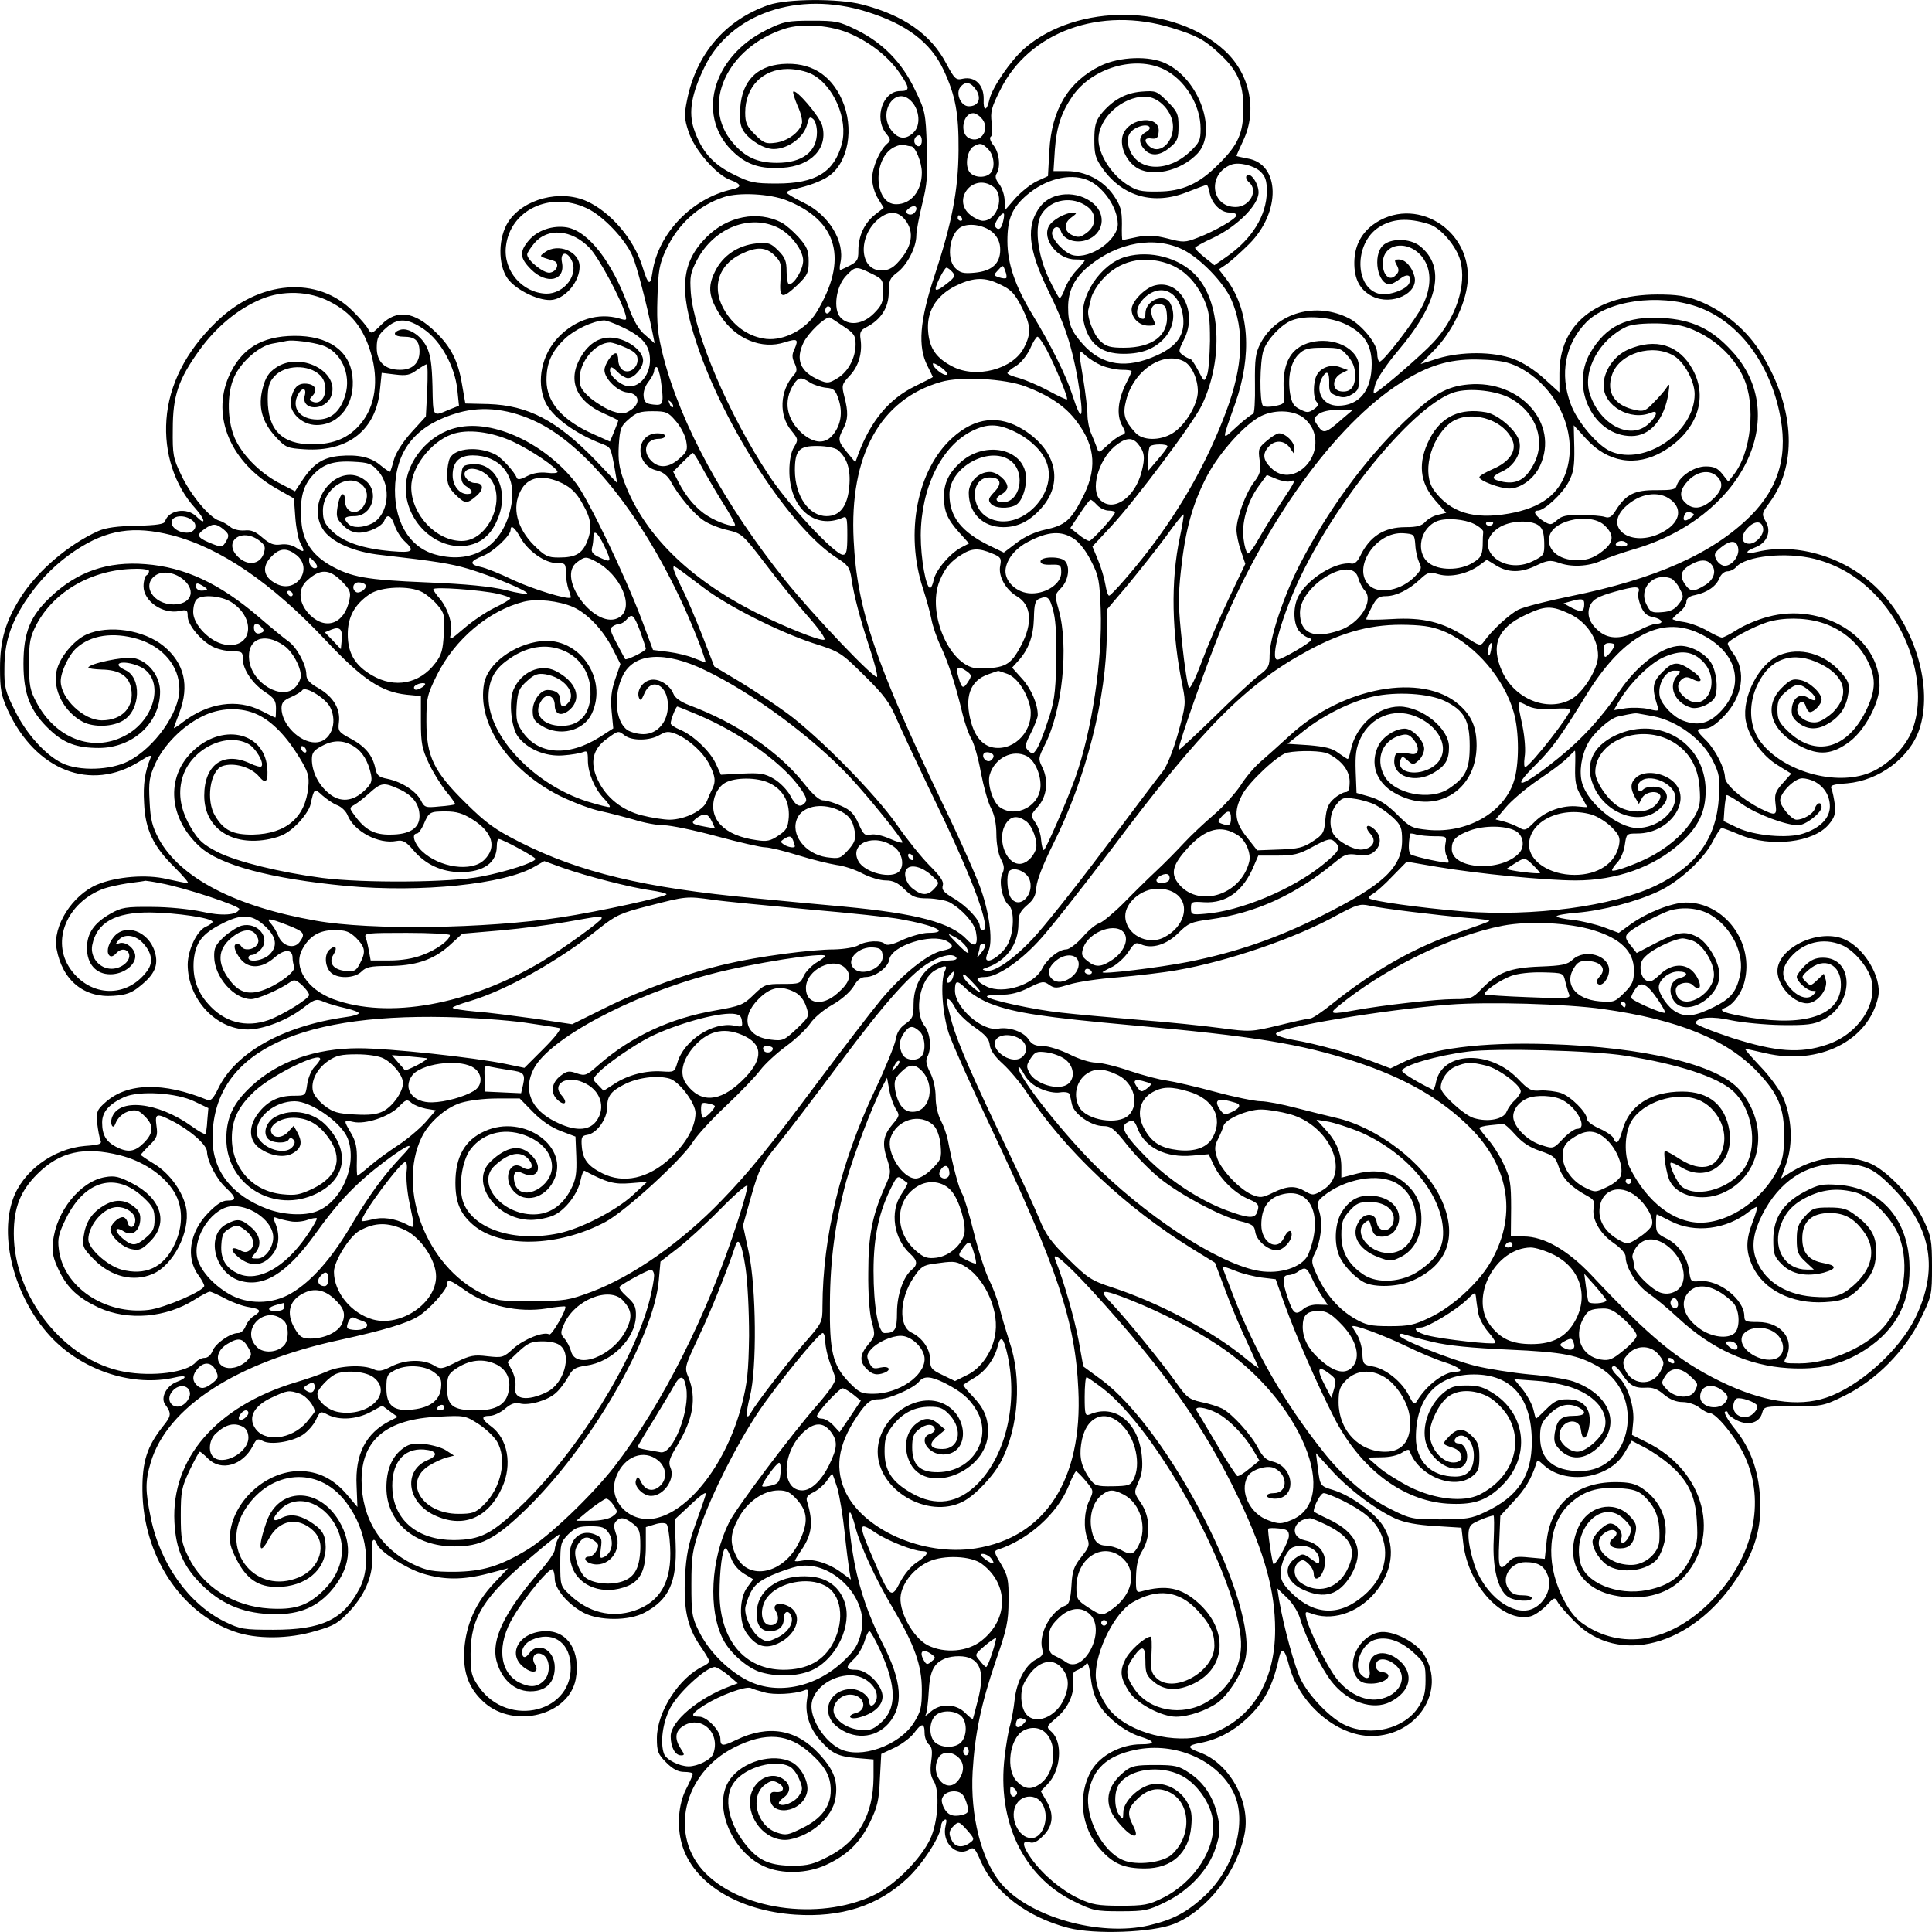  <svg version="1.0" xmlns="http://www.w3.org/2000/svg" width="700pt" height="700pt" viewBox="0 0 700 700" preserveAspectRatio="xMidYMid meet">
<g transform="translate(0,700) scale(0.1,-0.1)" fill="#000000" stroke="none">
<path d="M2785 6982 c-157 -54 -263 -178 -296 -346 -10 -49 -10 -66 5 -111 20
-65 100 -158 152 -177 41 -15 43 -26 7 -34 -146 -32 -268 -159 -289 -300 -8
-53 -15 -49 -38 25 -31 96 -114 193 -200 232 -96 43 -229 9 -284 -74 -37 -56
-39 -155 -3 -206 32 -44 120 -85 165 -77 49 9 96 68 96 120 0 55 -78 87 -126
52 -21 -16 -23 -14 32 -31 23 -7 13 -39 -14 -43 -22 -3 -82 45 -82 66 0 6 12
24 26 41 48 57 135 50 200 -17 33 -34 114 -185 130 -241 6 -22 4 -23 -22 -15
-75 22 -159 -3 -221 -68 -60 -62 -80 -158 -49 -231 22 -54 108 -118 209 -156
30 -12 30 -12 44 -88 l9 -53 -80 84 c-139 143 -243 197 -386 202 l-84 2 -12
69 c-14 85 -40 136 -96 190 -77 75 -140 83 -196 27 -34 -34 -37 -35 -47 -18
-5 11 -30 40 -55 65 -128 131 -342 115 -499 -40 -108 -105 -169 -226 -178
-351 -9 -121 29 -238 104 -321 37 -41 41 -67 4 -30 -34 34 -101 23 -113 -18
-3 -10 -29 -14 -103 -16 -70 -1 -112 -7 -139 -19 -107 -48 -220 -144 -281
-240 -55 -87 -75 -155 -75 -257 0 -77 4 -98 28 -152 101 -219 301 -297 477
-186 38 24 46 26 40 12 -20 -50 -27 -94 -23 -162 4 -97 33 -157 110 -233 32
-32 54 -58 49 -58 -5 0 -40 7 -76 15 -74 18 -183 9 -253 -20 -90 -38 -162
-151 -147 -233 21 -114 99 -178 206 -170 47 3 67 11 96 35 54 43 68 76 54 124
-23 76 -108 106 -150 53 -22 -28 -27 -59 -12 -68 5 -3 14 1 21 9 16 19 39 19
47 0 9 -25 -26 -55 -63 -55 -44 0 -78 42 -70 85 16 82 82 120 211 119 92 -1
225 -20 225 -34 0 -4 -11 -12 -25 -18 -32 -15 -64 -83 -65 -136 0 -125 101
-235 217 -236 56 0 143 33 200 77 44 34 49 35 77 23 17 -7 52 -17 79 -23 26
-6 47 -14 47 -18 0 -4 -21 -11 -47 -14 -227 -32 -399 -128 -462 -258 -18 -37
-27 -47 -40 -42 -159 65 -288 62 -367 -7 -33 -29 -35 -35 -32 -77 3 -25 8 -53
12 -62 6 -14 -3 -17 -57 -21 -115 -10 -226 -92 -261 -195 -51 -148 14 -371
147 -506 115 -116 292 -172 440 -138 44 11 49 0 7 -16 -37 -14 -59 -57 -42
-81 24 -33 23 -42 -7 -79 -58 -73 -76 -128 -75 -233 2 -234 138 -443 332 -511
80 -29 198 -28 297 2 67 19 82 29 125 75 58 64 84 134 78 205 -5 47 6 66 18
34 11 -27 104 -87 165 -106 77 -24 146 -24 238 0 l72 19 -51 -54 c-66 -70
-101 -148 -108 -241 -5 -84 17 -142 73 -192 110 -96 306 -45 331 85 18 99 -27
174 -107 174 -100 0 -148 -88 -74 -136 30 -20 49 -10 33 16 -17 27 4 50 30 34
26 -16 27 -69 3 -93 -25 -25 -51 -26 -90 -7 -73 38 -82 139 -20 240 43 73 130
177 141 170 4 -3 8 -18 8 -34 0 -37 48 -93 104 -123 57 -30 165 -30 221 0 89
47 118 111 113 248 l-3 90 59 55 c38 36 57 48 53 35 -3 -11 -20 -60 -38 -110
-25 -70 -33 -112 -37 -186 -6 -118 8 -183 54 -251 19 -27 34 -53 34 -57 0 -4
-10 -13 -22 -18 -88 -41 -168 -166 -168 -261 0 -48 4 -58 34 -88 24 -24 43
-34 65 -34 17 0 31 -3 31 -7 0 -5 -11 -30 -25 -57 -27 -54 -33 -131 -15 -196
39 -141 202 -243 411 -257 166 -11 299 31 406 131 57 53 123 156 123 192 0 7
5 16 11 20 9 5 10 -1 5 -21 -15 -61 39 -115 86 -86 16 10 21 5 42 -44 50 -112
167 -201 316 -240 96 -25 305 -17 383 14 120 48 231 190 257 330 21 115 -56
253 -164 292 -46 17 -45 25 2 34 60 11 117 40 167 86 65 60 96 118 119 222 9
40 21 33 35 -22 36 -143 173 -261 301 -261 165 1 271 164 190 294 -28 47 -116
91 -163 82 -71 -13 -119 -106 -83 -161 13 -19 25 -25 54 -25 54 0 87 35 40 42
-15 2 -23 10 -23 23 0 28 35 31 68 5 54 -43 20 -116 -60 -127 -53 -7 -114 25
-154 80 -34 46 -93 165 -105 211 -6 26 -5 28 12 22 76 -31 169 -3 233 70 65
75 79 167 35 241 -28 48 -116 113 -182 134 -49 15 -49 15 -57 79 l-7 55 57
-63 c64 -70 159 -141 231 -174 34 -15 78 -23 144 -27 l95 -6 7 -59 c19 -153
144 -287 244 -262 15 4 40 22 57 39 29 31 30 31 41 12 6 -11 34 -43 63 -72
157 -158 421 -88 582 153 70 103 95 191 88 298 -6 102 -36 181 -93 251 -24 30
-39 57 -34 60 6 3 10 1 10 -5 0 -5 16 -18 35 -27 42 -20 81 -7 90 29 6 22 10
23 113 23 105 0 110 1 187 39 113 56 218 162 274 278 40 82 41 87 41 189 0 95
-3 110 -30 167 -39 83 -136 185 -199 209 -92 36 -199 21 -292 -40 l-26 -17 20
57 c24 71 19 164 -12 236 -12 27 -49 78 -83 113 -33 35 -58 64 -55 64 3 0 36
-7 74 -16 194 -45 373 45 408 204 15 71 -53 183 -128 211 -94 36 -237 -36
-237 -117 0 -64 79 -135 126 -113 33 14 57 55 49 81 l-7 22 -24 -23 c-23 -22
-25 -22 -42 -5 -16 16 -16 18 11 42 56 49 117 21 117 -53 0 -109 -122 -153
-329 -120 -93 16 -119 25 -92 35 29 10 60 51 71 93 38 142 -71 290 -212 289
-51 -1 -138 -35 -199 -78 l-44 -32 -53 20 c-30 11 -80 23 -113 27 -32 3 -59 9
-59 13 0 4 33 10 73 13 94 8 216 40 295 77 76 35 166 118 198 182 14 27 28 48
32 48 4 0 34 -11 67 -25 111 -46 266 -28 321 38 21 25 25 38 22 71 -3 23 -8
48 -12 57 -6 14 3 17 57 21 115 10 226 92 261 195 51 151 -14 373 -150 509
-114 114 -290 169 -436 135 -45 -11 -50 0 -8 16 42 16 59 57 38 93 -16 28 -15
30 14 70 105 142 89 356 -40 554 -52 78 -132 143 -220 177 -44 17 -78 22 -147
22 -223 -1 -355 -107 -355 -286 l0 -69 -55 50 c-33 30 -77 59 -110 71 -74 28
-190 28 -276 2 l-62 -20 51 52 c61 62 111 163 119 241 20 194 -193 324 -345
210 -42 -33 -64 -77 -65 -133 -1 -62 20 -102 66 -125 71 -34 167 11 152 72 -9
35 -33 62 -57 62 -16 0 -17 -3 -7 -21 9 -17 8 -25 -5 -37 -21 -22 -46 1 -46
43 0 84 112 88 155 5 22 -42 18 -99 -10 -156 -26 -53 -142 -204 -156 -204 -5
0 -9 13 -9 30 0 34 -55 102 -101 126 -120 62 -263 22 -322 -90 -18 -35 -21
-56 -20 -148 1 -60 -2 -108 -7 -108 -4 0 -31 -20 -58 -45 -57 -52 -57 -59 -7
82 63 178 51 343 -32 452 l-27 35 30 20 c16 12 52 44 80 72 116 116 113 291
-7 310 -21 4 -39 8 -39 9 0 2 11 27 25 57 51 108 24 239 -66 323 -183 171
-536 176 -728 9 -50 -44 -116 -141 -126 -184 -10 -45 -23 -44 -21 1 1 51 -31
83 -75 74 -25 -6 -30 -2 -60 54 -56 107 -155 176 -306 215 -85 22 -271 21
-338 -2z m354 -24 c145 -45 233 -111 280 -212 43 -92 55 -157 54 -291 -1 -145
-24 -263 -88 -457 -53 -161 -60 -254 -25 -323 11 -22 20 -40 20 -41 0 -1 -29
-16 -64 -33 -95 -46 -161 -126 -206 -246 l-11 -30 -29 35 c-34 41 -35 48 -15
86 18 34 19 61 4 118 -10 40 -9 44 20 75 32 34 46 82 39 132 -4 25 0 33 22 44
52 27 80 71 80 125 0 43 4 52 30 72 36 26 70 92 70 134 0 17 10 68 21 114 18
71 21 105 17 210 -4 121 -6 129 -43 205 -47 99 -116 169 -210 216 -65 32 -76
34 -165 34 -88 0 -101 -3 -162 -33 -202 -99 -259 -322 -114 -449 46 -41 95
-56 170 -51 106 6 167 72 145 153 -10 34 -94 133 -105 123 -2 -3 5 -26 16 -52
12 -25 19 -55 15 -65 -10 -32 -52 -62 -94 -68 -36 -5 -44 -2 -76 30 -29 29
-35 42 -35 79 0 93 63 158 154 158 29 0 66 -8 86 -18 80 -40 134 -164 110
-254 -28 -102 -95 -143 -235 -143 -82 0 -97 3 -157 33 -76 37 -117 85 -144
165 -20 61 -9 127 39 225 94 193 338 277 586 200z m1107 -59 c90 -28 117 -42
171 -92 67 -62 87 -107 88 -197 0 -92 -18 -134 -90 -205 -70 -71 -132 -99
-221 -99 -61 -1 -76 3 -113 27 -56 37 -101 109 -101 162 0 77 85 155 169 155
50 0 101 -55 101 -109 0 -62 -53 -104 -88 -69 -19 19 -14 30 11 26 18 -2 23 2
25 24 7 62 -105 54 -129 -9 -13 -36 6 -89 44 -117 55 -41 165 -17 226 48 73
78 7 268 -115 326 -59 29 -167 25 -236 -8 -117 -57 -178 -159 -186 -308 l-5
-92 -39 -18 c-22 -10 -57 -38 -79 -62 l-39 -45 0 35 c0 20 -9 46 -19 60 -13
16 -17 29 -10 39 15 24 10 75 -11 102 -12 15 -16 28 -10 32 5 3 7 25 3 51 -5
38 -1 55 31 118 104 211 363 305 622 225z m-1161 -23 c73 -33 136 -84 175
-141 37 -54 38 -65 1 -65 -62 0 -95 -97 -51 -153 18 -22 18 -26 4 -38 -26 -22
-54 -86 -54 -126 0 -21 9 -53 21 -72 l21 -34 -32 -25 c-38 -30 -60 -77 -60
-130 0 -39 -3 -42 -64 -70 -4 -3 -5 9 -1 26 17 78 -43 175 -134 218 -33 16
-60 32 -60 36 -1 4 11 10 27 13 51 11 97 28 125 47 71 50 93 174 48 276 -42
94 -116 138 -218 130 -92 -8 -144 -62 -151 -158 -3 -45 0 -66 12 -85 23 -34
74 -65 109 -65 53 0 112 44 122 92 6 23 9 27 21 17 8 -6 14 -28 14 -48 0 -71
-53 -111 -145 -111 -70 0 -115 20 -160 73 -117 136 -22 345 188 413 65 21 171
13 242 -20z m1132 -127 c76 -37 133 -129 133 -215 0 -42 -4 -51 -39 -84 -78
-74 -185 -72 -217 5 -17 42 -7 71 33 86 34 13 54 -4 24 -20 -25 -14 -27 -38
-4 -63 23 -25 56 -23 92 8 27 22 31 32 31 76 0 45 -4 54 -40 90 -39 39 -42 40
-95 36 -59 -5 -106 -32 -147 -83 -18 -24 -23 -42 -23 -91 0 -54 4 -68 31 -106
73 -101 185 -132 305 -84 36 14 68 26 71 26 3 0 8 -13 11 -30 8 -38 40 -70 72
-70 14 0 25 -4 25 -10 0 -12 -77 -57 -140 -81 -46 -18 -53 -18 -110 -3 -49 12
-71 13 -111 5 -28 -6 -51 -11 -52 -11 -2 0 -3 27 -2 59 0 50 -5 66 -30 103
-38 55 -102 88 -169 88 l-49 0 5 78 c6 82 23 134 64 194 71 102 226 148 331
97z m-680 -75 c20 -32 8 -59 -27 -59 -29 0 -49 47 -30 70 18 22 37 18 57 -11z
m-233 -43 c28 -31 32 -85 7 -110 -28 -28 -55 -26 -80 5 -54 69 16 169 73 105z
m250 -57 c38 -37 1 -98 -44 -74 -34 18 -21 90 16 90 7 0 20 -7 28 -16z m-214
-84 c0 -21 -15 -27 -25 -10 -7 12 2 30 16 30 5 0 9 -9 9 -20z m-39 -20 c15 0
39 -58 39 -95 0 -67 -39 -115 -93 -115 -81 0 -87 167 -7 207 14 7 31 11 38 8
8 -3 18 -5 23 -5z m279 -10 c22 -22 27 -69 8 -88 -20 -20 -66 -15 -78 9 -14
26 -4 76 18 89 24 13 30 12 52 -10z m986 -81 c19 -18 24 -33 24 -73 -1 -87
-54 -173 -147 -237 l-43 -30 -35 28 c-19 15 -35 31 -35 35 0 3 29 20 65 36 88
42 165 119 165 165 0 34 -32 78 -44 59 -3 -5 1 -15 9 -22 36 -30 3 -90 -48
-90 -90 0 -103 119 -17 153 27 11 82 -2 106 -24z m-629 -30 c58 -22 112 -99
113 -161 0 -57 -98 -127 -161 -113 -32 7 -81 60 -77 83 5 23 25 26 32 4 10
-30 52 -45 92 -32 62 21 75 91 25 133 -57 48 -149 43 -191 -10 -54 -69 -46
-155 29 -308 59 -120 85 -200 106 -320 24 -143 16 -167 -20 -55 -22 69 -78
181 -143 288 -64 105 -92 187 -92 269 0 81 17 120 70 166 68 58 154 80 217 56z
m-339 -25 c44 -31 17 -124 -37 -124 -10 0 -30 9 -45 21 -69 55 9 154 82 103z
m-748 -50 c187 -74 224 -216 108 -406 -38 -62 -117 -103 -182 -96 -60 7 -112
42 -147 97 -53 82 -30 169 55 210 57 28 91 27 123 -5 23 -23 25 -31 21 -85 -5
-72 4 -75 62 -21 36 35 40 44 40 85 0 40 -6 53 -37 88 -20 22 -48 46 -62 53
-86 44 -195 23 -271 -53 -92 -92 -101 -191 -35 -388 101 -302 339 -666 505
-773 43 -27 49 -36 55 -76 9 -62 30 -142 66 -252 17 -51 29 -98 27 -104 -5
-15 -230 221 -332 348 -223 279 -379 565 -443 813 -20 81 -24 114 -21 211 3
101 7 123 31 175 43 93 118 161 210 191 54 18 167 12 227 -12z m1090 -23 c34
-25 33 -68 -2 -94 -23 -17 -31 -19 -53 -9 -31 14 -32 44 -2 65 19 14 20 16 4
16 -26 1 -75 -26 -87 -49 -25 -47 32 -120 96 -120 19 0 34 -2 34 -4 0 -2 -13
-18 -30 -36 -16 -17 -35 -47 -42 -66 -6 -19 -15 -34 -19 -34 -3 0 -21 33 -40
73 -41 88 -52 191 -24 233 35 53 111 65 165 25z m-1815 -5 c58 -26 139 -111
166 -172 16 -36 52 -174 74 -283 l7 -35 -33 29 c-24 19 -42 50 -61 101 -59
164 -145 275 -223 290 -51 9 -108 -10 -139 -47 -35 -41 -33 -64 8 -105 57 -57
126 -41 112 26 -7 36 17 42 34 9 29 -52 -25 -124 -91 -123 -87 3 -156 83 -146
171 15 132 160 201 292 139z m1187 -18 c-6 -6 -16 -7 -23 -3 -9 6 -7 12 7 22
21 15 34 -1 16 -19z m-33 -24 c36 -45 26 -100 -27 -156 -18 -20 -36 -28 -58
-28 -82 0 -87 127 -8 189 36 28 68 26 93 -5z m355 -8 c-6 -27 -18 -33 -29 -16
-5 9 25 53 32 46 2 -2 1 -15 -3 -30z m-149 14 c3 -5 1 -10 -4 -10 -6 0 -11 5
-11 10 0 6 2 10 4 10 3 0 8 -4 11 -10z m1692 -22 c42 -12 100 -80 114 -132 24
-88 -16 -210 -98 -297 -43 -46 -180 -165 -210 -182 -8 -5 -8 2 0 30 6 21 42
74 79 118 151 177 178 308 82 384 -36 28 -106 29 -134 1 -37 -37 -19 -140 25
-140 7 0 24 9 38 20 27 21 44 13 33 -16 -9 -23 -74 -46 -107 -39 -91 20 -94
182 -4 241 49 32 106 36 182 12z m-2356 -14 c45 -23 89 -81 89 -118 0 -32 -32
-86 -51 -86 -5 0 -9 21 -9 46 0 37 -5 51 -30 76 -28 28 -36 30 -80 26 -66 -7
-122 -44 -150 -103 -27 -55 -22 -92 20 -158 54 -85 150 -125 234 -97 45 14 50
11 35 -24 -10 -20 -10 -32 0 -52 10 -22 9 -30 -3 -43 -51 -57 -55 -147 -8
-202 24 -30 25 -32 9 -59 -11 -17 -17 -50 -17 -86 0 -134 91 -214 193 -170 15
7 17 1 17 -63 0 -58 -3 -71 -16 -71 -29 0 -199 182 -269 289 -144 217 -270
513 -282 660 -4 59 -2 72 23 120 62 116 192 167 295 115z m779 -19 c16 -17 24
-35 24 -60 0 -50 -30 -77 -92 -83 -41 -4 -53 -1 -71 17 -34 34 -20 128 22 149
32 16 88 5 117 -23z m687 -60 c62 -31 147 -119 174 -180 49 -111 43 -241 -18
-405 -67 -179 -158 -343 -282 -505 -52 -68 -131 -159 -142 -163 -4 -2 -10 16
-14 40 -4 24 -16 64 -27 90 l-20 48 67 72 c90 97 302 380 331 443 77 165 67
373 -24 468 -59 63 -164 91 -252 67 -92 -25 -173 -147 -154 -234 17 -81 63
-118 145 -118 67 0 113 18 149 58 32 37 40 87 20 125 -21 39 -90 11 -90 -37 0
-17 -4 -22 -15 -18 -26 10 -17 50 16 79 61 51 126 15 136 -76 6 -62 -22 -103
-94 -136 -111 -51 -199 -38 -268 38 -44 49 -55 76 -55 136 0 59 23 106 74 148
107 88 240 111 343 60z m-56 -50 c57 -20 102 -65 131 -129 19 -43 22 -67 22
-151 -1 -55 -5 -111 -11 -125 -10 -25 -10 -24 -32 18 -12 23 -25 42 -29 42 -5
0 -16 6 -26 13 -17 13 -17 15 4 57 51 100 -13 219 -105 196 -37 -9 -85 -59
-85 -87 0 -32 28 -59 61 -59 27 0 28 2 17 24 -15 34 -4 58 24 54 19 -2 24 -10
26 -40 6 -73 -53 -118 -156 -118 -48 0 -64 4 -85 24 -26 24 -51 92 -43 117 2
8 7 26 10 41 4 15 21 44 39 64 60 69 148 90 238 59z m-585 -52 c-2 -3 -14 -2
-26 2 -21 7 -21 8 -4 26 18 20 18 20 26 -2 5 -12 6 -24 4 -26z m-489 16 c41
-20 43 -23 43 -66 0 -38 -5 -50 -34 -79 -40 -40 -92 -46 -121 -14 -27 30 -16
112 20 150 34 36 37 36 92 9z m294 5 c11 -13 8 -19 -17 -39 -27 -22 -44 -31
-44 -21 0 14 32 76 39 76 5 0 14 -7 22 -16z m160 -39 c51 -22 64 -35 93 -92
31 -63 33 -91 6 -143 -40 -78 -173 -113 -259 -68 -58 30 -83 65 -88 125 -7 72
27 130 97 166 60 30 102 34 151 12z m-2416 -68 c77 -39 122 -95 149 -187 29
-98 16 -192 -37 -255 -42 -51 -97 -75 -176 -75 -109 0 -161 52 -161 163 0 44
5 62 23 82 38 44 126 46 167 5 37 -37 16 -112 -26 -96 -15 6 -15 8 0 24 19 22
5 42 -30 42 -27 0 -42 -18 -50 -58 -9 -45 39 -92 93 -92 84 0 141 78 130 176
-10 94 -88 148 -211 147 -119 -1 -193 -47 -237 -147 -64 -147 8 -314 176 -408
l60 -34 5 -69 c3 -39 11 -80 18 -92 18 -33 15 -37 -14 -18 -16 11 -38 15 -58
12 -24 -3 -38 2 -65 25 -25 22 -41 29 -66 26 -20 -1 -41 4 -52 14 -10 8 -28
19 -40 22 -34 11 -102 92 -136 164 -30 62 -32 75 -31 167 0 121 20 180 97 287
60 83 139 149 223 184 78 33 175 30 249 -9z m4953 -18 c143 -49 257 -192 298
-377 35 -156 2 -275 -103 -381 -137 -136 -342 -228 -652 -291 -84 -17 -170
-39 -190 -49 -34 -18 -96 -75 -124 -115 -13 -18 -16 -17 -68 17 -81 53 -154
71 -266 64 -51 -3 -93 -3 -93 -1 0 3 9 23 20 44 17 33 25 40 51 40 37 0 84 23
124 61 28 26 34 28 68 18 43 -12 105 2 147 33 l27 20 34 -21 c44 -27 91 -27
147 1 38 18 49 19 77 10 47 -18 110 -15 158 7 23 11 76 29 117 41 392 114 574
482 355 718 -74 81 -145 114 -253 120 -128 7 -203 -29 -260 -126 -74 -127 12
-302 149 -302 68 0 119 60 134 155 5 35 4 38 -7 20 -7 -11 -28 -35 -46 -53
-28 -30 -37 -34 -64 -28 -78 15 -110 64 -87 129 27 78 148 114 225 67 38 -24
74 -92 74 -138 0 -137 -179 -260 -303 -208 -47 19 -123 108 -146 172 -41 109
-20 218 56 296 77 79 261 105 401 57z m-3138 -8 c0 -6 -4 -13 -10 -16 -5 -3
-10 1 -10 9 0 9 5 16 10 16 6 0 10 -4 10 -9z m44 -62 c40 -26 46 -35 46 -66 0
-49 -26 -99 -65 -123 -31 -19 -37 -20 -67 -7 -69 30 -87 74 -56 137 18 35 75
90 94 90 2 0 23 -14 48 -31z m1824 5 c65 -32 92 -74 92 -143 0 -96 -45 -151
-122 -151 -55 0 -84 51 -58 101 17 30 27 22 26 -18 -1 -32 3 -38 27 -47 22 -8
35 -7 55 5 24 14 27 21 27 72 0 48 -5 61 -26 83 -51 51 -159 52 -209 2 -31
-30 -44 -83 -38 -152 3 -38 2 -40 -32 -47 -19 -4 -39 -4 -44 1 -13 13 -12 160
2 201 14 40 64 93 102 108 50 20 142 13 198 -15z m-3342 -17 c61 -42 112 -134
121 -219 l6 -58 -35 -14 c-61 -26 -59 -30 -61 84 -2 80 -7 114 -21 143 -21 42
-67 71 -96 62 -31 -10 -23 -25 13 -25 41 0 57 -15 57 -54 0 -42 -26 -66 -70
-66 -55 0 -85 28 -85 80 0 35 6 47 33 71 43 38 78 37 138 -4z m718 8 c75 -35
101 -67 101 -120 0 -51 -34 -95 -74 -95 -27 0 -71 35 -71 57 0 18 7 16 30 -7
11 -11 27 -20 35 -20 23 0 55 37 55 64 0 33 -49 72 -100 81 -52 9 -96 -16
-127 -71 -48 -83 -15 -159 87 -203 27 -12 50 -23 50 -25 0 -2 -7 -20 -15 -40
l-15 -36 -58 26 c-114 50 -172 116 -172 196 0 63 18 104 67 151 35 33 101 64
141 66 7 1 37 -10 66 -24z m3898 -18 c74 -36 134 -96 165 -165 46 -100 28
-274 -37 -354 l-18 -23 -22 28 c-17 21 -30 27 -60 27 -41 0 -94 -35 -105 -69
-4 -15 -16 -17 -74 -17 -78 1 -110 -15 -146 -72 -15 -25 -25 -30 -40 -25 -11
4 -50 7 -86 7 -53 1 -71 -3 -88 -19 -21 -18 -24 -18 -49 -3 -30 19 -40 38 -20
38 23 0 88 60 111 103 18 34 22 57 21 124 l-2 82 45 -49 c77 -85 180 -103 278
-46 122 72 166 192 108 297 -49 90 -135 116 -235 72 -51 -23 -88 -78 -88 -130
0 -74 98 -130 173 -98 26 11 21 -12 -9 -40 -66 -62 -177 -5 -214 108 -27 85
36 199 135 244 20 8 60 12 115 11 69 -3 95 -8 142 -31z m-2360 -64 c31 -58 79
-175 74 -180 -2 -2 -32 12 -67 31 -35 19 -83 39 -106 46 -24 6 -43 14 -43 18
0 4 14 16 31 26 18 11 39 37 51 62 10 24 23 44 27 44 4 0 19 -21 33 -47z
m-2625 16 c68 -22 107 -104 84 -181 -18 -59 -51 -88 -101 -88 -63 0 -96 42
-70 91 15 27 32 24 24 -5 -14 -55 75 -56 96 -1 33 88 -112 163 -200 103 -27
-18 -38 -36 -48 -74 -18 -67 -3 -123 47 -177 36 -39 42 -41 105 -45 158 -10
260 71 273 219 l6 58 49 -6 c40 -5 54 -2 78 16 16 11 32 21 36 21 4 0 4 -43 2
-95 l-5 -94 -51 -56 c-31 -34 -56 -73 -64 -98 -6 -23 -13 -44 -14 -46 -2 -2
-17 8 -34 22 -36 31 -82 41 -151 35 -59 -6 -93 -28 -132 -86 l-28 -42 -50 26
c-70 35 -133 96 -164 157 -32 64 -35 170 -6 232 25 55 91 112 138 120 21 4 45
8 53 10 20 4 88 -4 127 -16z m1101 -9 c33 -15 42 -24 42 -44 0 -32 -34 -53
-56 -35 -8 6 -14 22 -14 35 0 13 -4 24 -9 24 -14 0 -41 -41 -41 -61 0 -31 48
-78 83 -81 43 -4 50 -39 12 -64 -23 -15 -31 -15 -66 -4 -21 7 -57 29 -79 47
-33 29 -40 41 -40 71 0 62 57 130 110 131 8 0 34 -8 58 -19z m2616 -31 c18
-21 26 -42 26 -69 0 -43 -18 -63 -52 -58 -33 4 -32 48 2 65 l24 12 -27 10
c-33 13 -71 0 -86 -28 -14 -26 -14 -84 0 -98 8 -8 5 -15 -11 -26 -19 -13 -25
-13 -50 0 -23 11 -30 23 -36 58 -9 61 3 113 31 141 20 20 34 24 89 24 59 0 66
-2 90 -31z m-892 -34 c21 -8 53 -15 73 -15 19 0 35 -2 35 -5 0 -3 -9 -23 -20
-44 -29 -59 -35 -112 -16 -150 16 -29 16 -32 -1 -38 -10 -3 -32 -19 -50 -36
-30 -28 -33 -29 -38 -11 -4 10 -13 34 -21 52 -8 18 -14 49 -14 70 0 20 -7 78
-15 127 -19 115 -19 112 8 87 12 -11 39 -28 59 -37z m299 15 c27 -15 49 -63
49 -108 0 -48 -46 -124 -92 -152 -46 -28 -109 -27 -135 3 -39 43 -46 65 -33
116 27 109 135 181 211 141z m1209 -19 c140 -71 217 -234 177 -372 -26 -89
-92 -139 -211 -160 -127 -22 -211 4 -270 84 -44 59 -16 181 54 241 67 56 199
20 231 -62 14 -37 -13 -76 -71 -101 -27 -12 -50 -25 -50 -30 0 -13 75 -41 108
-41 42 0 91 36 112 83 70 152 -71 311 -260 294 -79 -7 -129 -36 -232 -135
-145 -139 -280 -325 -380 -520 -58 -114 -108 -265 -108 -326 0 -39 -4 -47 -37
-72 -21 -15 -95 -84 -165 -153 -71 -69 -128 -122 -128 -118 0 24 109 330 159
450 175 411 432 755 669 894 91 54 167 74 267 70 69 -2 100 -9 135 -26z
m-2070 -29 c-12 -4 -50 26 -50 40 0 5 14 -2 31 -14 16 -12 25 -24 19 -26z
m-1036 -18 c12 -88 10 -94 -26 -90 -27 3 -34 8 -36 30 -2 15 5 37 17 52 12 15
21 33 21 40 0 8 4 14 9 14 4 0 11 -21 15 -46z m541 -10 c14 -9 40 -17 58 -19
28 -2 34 -8 45 -41 16 -47 9 -93 -19 -128 -28 -36 -69 -34 -113 4 -57 51 -69
118 -30 178 17 26 27 27 59 6z m780 -14 c89 -34 146 -73 186 -127 70 -92 75
-177 17 -284 -39 -75 -61 -93 -131 -108 -37 -8 -74 -25 -104 -48 l-46 -35 -52
25 c-102 50 -145 105 -145 186 0 101 152 181 226 118 51 -45 29 -147 -33 -147
-28 0 -30 16 -3 30 11 6 20 17 20 25 0 23 -37 55 -64 55 -40 0 -76 -36 -76
-76 0 -73 51 -124 125 -124 52 0 95 21 137 68 83 92 56 210 -64 285 -88 55
-175 45 -257 -29 -128 -115 -173 -344 -107 -546 13 -40 27 -91 31 -113 4 -22
19 -67 35 -100 28 -62 52 -135 77 -240 8 -33 22 -74 32 -91 10 -17 26 -72 35
-124 10 -51 26 -109 37 -129 12 -23 19 -56 19 -94 0 -34 7 -71 16 -89 13 -24
14 -36 5 -55 -13 -29 1 -94 24 -113 21 -17 19 -97 -3 -140 -17 -34 -65 -70
-77 -58 -4 3 -1 16 5 29 18 32 7 130 -24 221 -14 43 -77 185 -140 315 -244
509 -311 707 -323 955 -16 307 96 511 316 574 71 21 232 12 306 -16z m1761
-45 c91 -53 125 -152 82 -235 -29 -56 -61 -75 -111 -66 -46 9 -47 18 -2 39 42
20 69 67 60 107 -9 39 -75 97 -120 106 -95 17 -163 -15 -205 -96 -44 -86 -37
-158 21 -224 l39 -44 -29 -7 c-16 -3 -37 -15 -47 -26 -13 -14 -30 -19 -71 -19
-79 0 -130 -33 -165 -105 -9 -19 -20 -29 -31 -27 -56 9 -159 -54 -193 -119
-21 -41 -18 -105 6 -129 11 -11 25 -20 30 -20 6 0 10 -4 10 -9 0 -9 -106 -71
-122 -71 -29 0 18 165 87 307 145 297 415 619 555 662 57 17 156 5 206 -24z
m-3038 -30 c-3 -3 -9 2 -12 12 -6 14 -5 15 5 6 7 -7 10 -15 7 -18z m-489 -56
c208 -103 439 -420 587 -806 13 -35 22 -63 20 -63 -2 0 -20 7 -41 15 -20 9
-62 19 -93 23 l-56 7 -41 110 c-63 166 -192 433 -237 493 -111 144 -299 233
-431 203 -102 -22 -186 -122 -187 -219 0 -118 103 -220 212 -210 59 6 100 40
124 105 38 98 -11 198 -94 191 -34 -3 -37 -6 -40 -35 -2 -24 2 -35 17 -45 25
-15 27 -28 4 -28 -29 0 -53 31 -53 68 0 48 24 72 73 72 95 0 154 -68 142 -164
-21 -156 -134 -235 -278 -195 -98 27 -154 128 -145 258 10 132 85 215 230 256
90 25 187 13 287 -36z m2914 13 c-60 -53 -68 -55 -88 -25 -17 25 -17 27 2 42
12 10 39 16 72 16 l53 0 -39 -33z m-2415 -7 c17 -19 34 -51 38 -72 6 -33 4
-40 -25 -65 -37 -33 -73 -36 -101 -8 -35 35 -20 80 27 80 13 0 23 5 23 10 0 6
-12 10 -27 10 -82 0 -84 -117 -2 -135 20 -5 37 -18 48 -37 29 -55 89 -125 124
-146 18 -12 57 -27 85 -33 50 -12 54 -16 136 -123 46 -61 116 -147 155 -191
42 -48 65 -81 57 -83 -17 -4 -144 47 -248 99 -244 123 -409 287 -478 478 -17
47 -21 75 -18 127 4 60 7 70 36 95 27 24 41 29 86 29 49 0 57 -3 84 -35z
m2263 19 c18 -9 37 -31 46 -51 43 -105 -77 -214 -152 -138 -29 28 -32 51 -8
77 22 25 57 23 76 -4 l16 -23 0 22 c1 22 -32 53 -55 53 -7 0 -27 -12 -44 -27
-30 -25 -32 -30 -26 -71 5 -37 2 -49 -19 -77 -31 -39 -65 -132 -65 -174 0 -17
7 -51 16 -77 l16 -47 -60 -126 c-33 -69 -77 -172 -98 -229 -21 -56 -41 -99
-46 -94 -5 5 -16 77 -25 161 -14 131 -15 168 -4 267 16 146 42 239 94 339 46
87 139 190 197 218 44 21 102 22 141 1z m-1041 -55 c51 -23 95 -61 116 -101
61 -117 -89 -274 -205 -214 -67 35 -65 146 4 146 40 0 48 -21 18 -52 -22 -23
-24 -30 -13 -43 14 -17 62 -20 90 -5 25 13 43 73 36 115 -18 95 -156 116 -239
37 -40 -37 -57 -74 -57 -121 0 -53 12 -82 55 -130 l36 -40 -29 -15 c-40 -21
-92 -82 -99 -117 -3 -16 -9 -29 -13 -29 -15 0 -34 106 -34 190 1 173 75 324
187 379 53 26 90 26 147 0z m-1812 -39 c67 -31 162 -96 162 -110 0 -4 -17 -6
-38 -3 -26 3 -50 -1 -72 -12 -24 -13 -35 -14 -38 -6 -7 20 -53 71 -75 83 -60
32 -147 26 -167 -12 -5 -10 -10 -37 -10 -60 0 -33 6 -48 29 -71 36 -35 42 -36
77 -6 29 25 26 47 -5 47 -22 0 -45 25 -36 40 13 22 63 11 89 -21 64 -75 -4
-229 -101 -229 -93 0 -183 96 -183 195 0 71 70 163 146 191 56 21 144 10 222
-26z m2264 -7 c25 -30 28 -50 14 -103 -24 -93 -101 -146 -148 -103 -39 35 -10
144 51 196 38 31 62 34 83 10z m-1087 -23 c34 -28 48 -71 42 -133 -6 -71 -34
-107 -82 -107 -64 0 -114 72 -115 165 0 74 15 90 83 89 31 0 63 -7 72 -14z
m1195 13 c0 -5 -16 -26 -35 -48 l-34 -40 -1 41 c0 22 3 44 7 47 9 9 63 9 63 0z
m-1690 -70 c14 -26 48 -85 76 -130 29 -45 50 -84 47 -86 -7 -8 -61 10 -98 33
-41 25 -79 69 -106 122 l-20 39 33 33 c18 18 35 34 38 35 3 0 16 -20 30 -46z
m-1169 -21 c49 -55 36 -157 -22 -188 -34 -17 -71 -18 -87 -2 -20 20 -14 28 22
28 65 0 92 88 40 129 -94 74 -220 -69 -155 -175 28 -47 114 -85 214 -95 193
-22 250 -31 314 -50 89 -27 213 -79 213 -89 0 -4 -35 1 -77 12 -55 13 -140 22
-288 28 -219 9 -273 19 -349 62 -66 38 -99 89 -104 158 -6 80 4 123 35 161 39
46 77 60 152 56 57 -3 67 -6 92 -35z m4853 -21 c23 -25 14 -52 -25 -86 -35
-29 -65 -32 -91 -8 -26 23 -22 50 11 84 35 34 79 38 105 10z m-1550 -15 c24 9
20 1 -33 -78 -26 -40 -63 -99 -81 -131 -17 -31 -35 -55 -40 -52 -4 3 -11 25
-14 50 -9 58 13 137 54 193 l30 41 34 -14 c19 -8 42 -12 50 -9z m-2637 -7 c32
-16 52 -35 73 -73 33 -57 37 -90 16 -141 -18 -42 -42 -55 -101 -55 -41 0 -50
5 -90 44 -62 62 -81 137 -49 197 26 52 81 62 151 28z m-725 -6 c20 -18 23 -45
8 -72 -22 -42 -70 -31 -70 15 0 35 -16 29 -24 -7 -10 -49 -8 -58 19 -84 15
-16 36 -25 55 -25 37 0 85 23 93 45 10 25 25 17 37 -19 6 -18 22 -44 35 -56
40 -37 32 -44 -47 -37 -103 9 -171 32 -213 71 -29 28 -35 40 -35 76 0 79 91
139 142 93z m4742 -54 c45 -35 31 -86 -34 -119 -109 -56 -212 16 -132 93 52
50 122 61 166 26z m-2079 -19 c10 -11 29 -20 42 -20 12 0 23 -3 23 -6 0 -12
-84 -104 -94 -104 -6 1 -24 11 -39 24 l-29 23 34 51 c18 28 36 51 39 51 3 1
14 -8 24 -19z m2150 -47 c-21 -15 -30 -10 -22 11 4 10 13 13 23 9 15 -6 15 -7
-1 -20z m-1850 -69 c-34 -158 -30 -350 10 -542 12 -60 11 -68 -17 -170 -17
-61 -41 -120 -55 -137 -13 -16 -109 -143 -213 -282 -104 -139 -220 -284 -257
-323 -71 -76 -141 -124 -170 -117 -16 4 -16 5 2 11 73 26 115 85 115 160 0 32
6 44 31 66 24 20 32 35 34 66 2 25 25 84 59 152 121 240 196 536 196 768 l0
85 78 92 c42 51 104 129 137 174 32 45 61 81 63 79 2 -2 -4 -39 -13 -82z
m-3580 62 c24 -17 13 -46 -18 -46 -33 0 -62 23 -54 44 8 19 46 21 72 2z m4645
-14 c19 -9 35 -23 34 -29 -1 -7 -2 -31 -2 -52 -2 -33 -7 -43 -36 -60 -46 -29
-124 -29 -160 0 -49 39 -30 129 34 152 32 11 96 6 130 -11z m475 -7 c31 -30
32 -55 3 -82 -35 -31 -63 -43 -103 -43 -70 0 -115 41 -100 91 19 58 153 82
200 34z m-405 11 c0 -11 -19 -15 -25 -6 -3 5 1 10 9 10 9 0 16 -2 16 -4z m165
-10 c14 -10 19 -27 20 -61 1 -45 -1 -48 -39 -67 -111 -57 -227 52 -127 119 39
27 116 31 146 9z m813 -9 c5 -23 -25 -57 -50 -57 -29 0 -33 28 -7 56 26 28 52
28 57 1z m-5578 -5 c19 -16 21 -22 11 -40 -14 -26 -18 -27 -65 -7 -42 18 -45
28 -14 49 29 20 41 20 68 -2z m1075 -29 c27 -49 89 -93 132 -93 31 0 33 -2 33
-34 0 -19 5 -47 10 -62 6 -15 9 -28 8 -29 -10 -9 -137 30 -210 64 -47 23 -100
44 -117 47 -42 9 -39 21 9 40 38 15 100 74 100 94 0 21 16 8 35 -27z m-1263 8
c177 -46 362 -172 560 -383 131 -139 199 -185 291 -195 l52 -5 0 -92 c0 -79 4
-99 28 -150 15 -33 44 -79 63 -103 20 -24 35 -46 33 -47 -2 -2 -28 -6 -57 -8
-50 -5 -54 -4 -67 22 -18 34 -69 67 -121 78 -32 6 -39 13 -44 38 -10 47 -36
79 -88 107 -45 24 -48 28 -44 60 6 48 -20 92 -73 123 -34 19 -45 32 -45 50 0
35 -35 100 -66 121 -14 10 -63 50 -108 89 -142 121 -267 179 -409 190 -137 11
-247 -27 -343 -118 -75 -70 -99 -130 -99 -243 0 -111 25 -173 95 -239 52 -49
98 -66 178 -66 123 0 222 91 222 204 0 57 -43 112 -97 122 -34 6 -163 -21
-163 -35 0 -3 22 -6 49 -7 63 -1 98 -23 106 -68 13 -67 -32 -116 -106 -116
-66 0 -149 79 -149 142 0 33 29 95 57 120 52 47 132 59 221 33 93 -28 152 -99
152 -182 0 -85 -90 -212 -185 -261 -65 -33 -178 -37 -240 -7 -60 29 -130 106
-172 192 -34 68 -38 84 -37 152 0 91 21 157 74 240 49 75 110 138 184 187 113
75 210 90 348 55z m1566 -36 c29 -61 28 -65 -13 -46 -27 12 -34 21 -30 36 3
11 5 28 5 38 0 30 15 19 38 -28z m1703 23 c21 -14 45 -46 63 -82 27 -52 30
-71 34 -173 7 -183 -32 -442 -92 -611 -29 -82 -108 -262 -114 -262 -4 0 -8 17
-10 38 -1 20 -11 48 -21 62 -18 26 -18 26 10 58 33 37 39 97 14 145 -13 26
-13 32 11 79 63 124 87 356 50 488 -15 54 -15 55 9 80 27 28 33 78 13 98 -17
17 -88 16 -88 -2 0 -9 12 -13 38 -12 35 1 37 -1 37 -29 0 -39 -52 -75 -107
-75 -56 0 -103 47 -94 92 7 37 38 73 81 95 72 38 120 41 166 11z m1237 -23 c1
-22 8 -50 14 -63 10 -19 8 -26 -13 -48 -49 -53 -133 -70 -169 -34 -62 62 25
195 125 188 39 -3 40 -4 43 -43z m-4188 16 c21 -17 23 -23 15 -48 -14 -38 -57
-44 -91 -12 -59 55 10 110 76 60z m4955 -11 c4 -6 -5 -10 -20 -10 -15 0 -24 4
-20 10 3 6 12 10 20 10 8 0 17 -4 20 -10z m403 -18 c4 -28 -23 -62 -49 -62
-10 0 -24 10 -30 22 -10 19 -8 25 17 45 35 28 58 26 62 -5z m-5224 -23 c63
-50 -1 -142 -73 -104 -48 24 -54 63 -16 100 30 30 54 31 89 4z m2520 6 c32
-13 35 -18 30 -44 -8 -38 19 -87 61 -112 52 -31 58 -97 14 -179 -37 -70 -57
-81 -151 -82 -103 -2 -193 199 -143 319 19 45 40 70 80 94 36 23 61 24 109 4z
m2981 -20 c84 -22 152 -62 215 -125 134 -135 194 -348 139 -494 -25 -67 -97
-137 -166 -160 -129 -44 -318 17 -391 126 -35 54 -37 132 -3 200 45 94 129
121 226 73 91 -44 109 -113 46 -176 -16 -15 -40 -31 -55 -35 -35 -8 -78 19
-74 48 4 29 24 34 31 8 3 -11 10 -20 15 -20 15 0 42 29 42 45 0 24 -44 65 -77
71 -28 6 -38 1 -68 -29 -67 -67 -39 -156 67 -210 69 -36 118 -31 181 17 55 42
107 141 107 202 0 176 -207 303 -405 249 -35 -9 -85 -30 -110 -46 -25 -16 -50
-29 -56 -29 -6 0 -29 11 -52 24 -23 14 -61 28 -84 32 -24 3 -43 9 -43 11 0 3
11 14 25 25 14 11 25 28 25 37 0 13 10 21 32 25 43 9 77 32 88 62 6 14 18 24
29 24 10 0 24 7 31 15 34 41 182 56 285 30z m-5427 -31 c-10 -10 -28 6 -28 24
0 15 1 15 17 -1 9 -9 14 -19 11 -23z m1010 22 c91 -48 142 -166 87 -202 -83
-54 -234 144 -153 200 27 20 32 20 66 2z m4040 -8 c23 -23 14 -57 -20 -78 -43
-26 -54 -25 -75 6 -19 30 -11 51 28 71 30 16 52 16 67 1z m-3652 -85 c90 -69
273 -161 399 -203 98 -31 102 -34 186 -117 72 -71 92 -97 119 -161 19 -43 80
-174 137 -292 139 -287 206 -470 174 -470 -6 0 -11 6 -11 14 0 23 -48 74 -96
102 -35 21 -43 30 -38 46 4 14 -8 32 -48 72 -29 29 -82 95 -118 147 -78 112
-282 319 -397 404 -45 33 -123 85 -173 115 l-92 55 -43 111 c-24 61 -57 139
-74 172 -17 34 -31 67 -31 73 0 13 -4 15 106 -68z m-2006 58 c0 -6 -4 -13 -10
-16 -5 -3 -10 -21 -10 -39 0 -54 69 -102 130 -90 27 6 30 4 30 -19 0 -33 54
-95 97 -113 18 -8 48 -14 68 -14 32 0 35 -3 35 -29 0 -37 36 -90 83 -120 30
-20 37 -30 37 -58 0 -18 -1 -33 -2 -33 -2 0 -25 11 -52 25 -87 44 -191 29
-283 -41 -18 -14 -33 -24 -33 -22 0 2 9 27 20 56 37 98 18 179 -57 241 -72 59
-199 78 -280 42 -46 -21 -98 -84 -108 -132 -15 -68 27 -149 96 -185 40 -20
108 -18 146 6 62 37 67 155 7 182 -55 25 -9 39 50 14 95 -40 63 -194 -54 -253
-116 -60 -249 -8 -318 122 -23 43 -27 62 -27 140 0 79 4 97 27 142 64 121 202
200 356 202 28 1 52 -3 52 -8z m4381 -25 c4 -15 15 -36 24 -46 34 -37 -18
-119 -92 -144 -94 -32 -143 -11 -143 64 0 99 189 212 211 126z m-4253 -9 c43
-40 23 -87 -39 -87 -73 0 -117 69 -66 105 27 19 73 11 105 -18z m569 -2 c31
-31 35 -40 29 -68 -17 -86 -84 -112 -142 -56 -42 41 -47 94 -11 126 47 43 80
42 124 -2z m4818 9 c8 -4 23 -20 31 -37 15 -28 15 -32 -4 -56 -14 -19 -30 -27
-60 -29 -37 -3 -43 0 -56 27 -31 59 25 119 89 95z m-5305 -39 c0 -3 -9 -5 -20
-5 -11 0 -20 7 -20 15 0 13 4 14 20 5 11 -6 20 -13 20 -15z m574 16 c8 -12
-21 -34 -34 -26 -17 11 -11 35 9 35 11 0 22 -4 25 -9z m4612 -28 c-3 -8 1 -30
9 -49 10 -25 22 -36 45 -40 33 -7 41 -24 11 -24 -10 0 -39 -11 -65 -25 -58
-31 -105 -32 -140 -4 -38 30 -49 64 -34 97 11 21 28 31 88 48 79 22 95 21 86
-3z m-4407 2 c16 -8 41 -29 56 -47 25 -29 27 -38 23 -103 -3 -60 -8 -78 -31
-108 -57 -75 -147 -92 -229 -44 -62 36 -88 80 -88 149 0 63 25 108 79 145 41
28 145 32 190 8z m273 -6 c26 -6 48 -14 47 -17 0 -4 -26 -19 -57 -34 -31 -15
-81 -49 -111 -75 -49 -42 -54 -45 -48 -22 9 34 -9 92 -38 128 -14 16 -25 32
-25 36 0 10 167 -2 232 -16z m-741 -2 c-1 -12 -15 -9 -19 4 -3 6 1 10 8 8 6
-3 11 -8 11 -12z m-224 -28 c94 -59 77 -173 -24 -154 -53 10 -113 72 -113 117
0 19 5 39 12 46 19 19 87 14 125 -9z m2981 -40 c8 -35 11 -100 9 -184 -3 -110
-8 -143 -32 -212 -15 -46 -33 -91 -41 -100 -11 -16 -14 -16 -28 -3 -14 14 -13
20 9 64 14 27 25 57 25 65 0 40 -24 96 -57 132 l-36 40 20 22 c39 42 57 90 59
156 1 53 5 66 20 72 31 12 38 5 52 -52z m-1742 22 c53 -24 109 -83 144 -152
l28 -55 -19 -55 c-14 -41 -17 -69 -13 -116 l6 -62 -48 -31 c-115 -73 -225 -65
-282 20 -20 29 -23 44 -20 94 4 52 9 63 38 89 26 24 39 28 66 24 67 -11 113
-67 84 -102 -18 -22 -30 -18 -30 9 0 23 -16 36 -46 36 -26 0 -54 -39 -54 -75
0 -29 6 -39 33 -55 64 -40 151 -19 181 44 60 127 -46 279 -184 263 -99 -12
-192 -81 -206 -153 -27 -144 88 -314 275 -408 49 -24 116 -49 148 -55 32 -7
86 -21 121 -31 34 -11 82 -20 107 -20 24 0 111 -18 192 -40 81 -22 160 -40
175 -40 15 0 69 -13 120 -29 51 -16 114 -31 139 -35 26 -3 68 -17 94 -31 27
-14 64 -25 84 -25 26 0 44 -8 68 -32 29 -28 41 -33 86 -33 29 -1 63 -7 77 -14
44 -24 90 -74 96 -107 9 -48 -3 -60 -32 -29 -57 62 -181 95 -445 120 -90 8
-238 22 -329 31 -396 37 -629 93 -845 202 -93 47 -124 70 -197 142 -117 115
-143 169 -143 296 0 84 2 95 38 168 65 130 188 234 315 266 48 12 126 3 178
-19z m3664 11 c0 -29 -10 -32 -44 -15 l-31 17 25 7 c41 12 50 10 50 -9z m-53
-36 c61 -29 103 -90 103 -152 0 -48 -55 -136 -100 -159 -86 -45 -202 3 -247
101 -43 95 -18 158 82 205 73 35 95 36 162 5z m-3368 -62 c11 -31 21 -60 21
-65 0 -8 -71 -43 -75 -37 -1 2 -15 27 -30 56 -24 45 -27 55 -14 63 7 5 19 9
25 9 6 0 17 7 24 15 20 24 26 19 49 -41z m4278 31 c70 -21 127 -66 163 -127
39 -70 39 -116 -1 -197 -68 -135 -181 -165 -279 -72 -34 32 -40 44 -40 79 0
33 6 45 31 66 38 32 50 32 86 2 31 -27 27 -45 -6 -24 -29 18 -55 0 -59 -39 -2
-23 3 -36 24 -52 33 -26 70 -27 111 -1 41 25 63 59 70 108 5 34 1 44 -28 77
-59 67 -149 92 -222 61 -74 -31 -136 -151 -122 -236 10 -58 58 -127 115 -162
l50 -31 -31 -35 c-27 -30 -30 -41 -26 -74 6 -44 1 -45 -56 -17 -65 33 -127 87
-127 112 -1 34 -34 99 -68 134 -39 38 -39 43 -5 43 18 0 39 14 69 45 68 70 82
163 34 227 -11 15 -20 31 -20 36 0 12 93 62 144 78 56 17 132 17 193 -1z
m-5648 -19 c9 -10 8 -15 -3 -19 -16 -7 -26 1 -26 20 0 17 14 17 29 -1z m4293
-18 c107 -50 207 -167 242 -287 21 -71 21 -194 0 -255 -38 -112 -170 -186
-309 -173 -59 6 -66 9 -113 56 -35 35 -64 54 -98 64 l-49 14 -3 77 c-2 63 1
86 18 122 37 76 118 109 195 80 108 -42 139 -148 55 -191 -57 -29 -122 -10
-106 31 6 15 8 15 26 -1 19 -17 21 -17 40 0 11 10 20 29 20 42 0 29 -42 73
-70 73 -34 0 -78 -28 -95 -60 -33 -65 -10 -135 58 -173 144 -83 296 4 297 171
0 67 -18 109 -64 149 -133 117 -422 64 -613 -112 -37 -34 -86 -78 -107 -96
-22 -19 -54 -57 -72 -86 -19 -28 -61 -75 -96 -105 -34 -29 -83 -75 -108 -102
-25 -27 -69 -72 -99 -100 -30 -28 -84 -81 -120 -118 -36 -36 -76 -69 -88 -73
-12 -3 -40 -26 -61 -51 -22 -24 -48 -44 -59 -44 -27 0 -70 -35 -88 -71 -30
-57 -139 -92 -199 -64 -43 21 -46 35 -8 35 43 0 122 52 192 127 36 37 158 192
272 343 323 431 483 592 708 713 129 70 235 97 360 93 67 -2 97 -8 142 -28z
m-4004 -28 l-3 -32 -29 31 -29 30 24 10 c31 12 41 1 37 -39z m4917 26 c141
-65 173 -190 75 -288 -40 -40 -80 -49 -132 -29 -35 13 -76 56 -84 86 -10 42
19 95 52 95 26 0 26 -1 11 -18 -35 -38 -9 -99 50 -116 26 -8 78 16 87 39 12
33 5 91 -14 123 -21 34 -72 62 -112 62 -65 -1 -156 -69 -220 -164 -64 -95
-135 -173 -222 -243 -133 -107 -180 -121 -82 -24 59 58 91 103 181 249 132
216 271 293 410 228z m-5125 -46 c30 -21 60 -76 60 -109 0 -12 -10 -31 -21
-42 -48 -48 -155 15 -166 98 -10 78 54 105 127 53z m4372 -17 c-3 -16 -7 -22
-10 -15 -4 13 4 42 11 42 2 0 2 -12 -1 -27z m448 20 c-1 -11 -26 -43 -34 -43
-3 0 -6 11 -6 25 0 18 5 25 20 25 11 0 20 -3 20 -7z m-3804 -22 c51 -23 85
-70 92 -126 10 -90 -29 -145 -102 -145 -72 0 -108 46 -72 95 18 25 46 13 46
-20 0 -36 26 -42 56 -15 44 42 21 101 -53 139 -55 28 -126 -4 -153 -69 -17
-42 -8 -134 16 -168 34 -46 100 -74 164 -69 30 2 63 8 73 12 14 6 17 2 17 -29
0 -46 24 -103 57 -138 15 -15 25 -30 22 -32 -2 -2 -39 7 -81 20 -192 61 -358
235 -358 377 0 58 19 98 63 131 72 55 146 67 213 37z m4127 -41 c65 -72 7
-187 -66 -129 -30 23 -35 50 -13 68 11 9 20 9 35 2 41 -22 44 -1 4 27 -53 37
-70 37 -109 -2 -37 -37 -40 -57 -19 -123 7 -20 5 -21 -32 -12 -21 5 -58 6 -82
3 l-44 -7 19 32 c37 63 108 134 158 158 65 30 110 25 149 -17z m-3619 -28
c175 -84 389 -242 526 -388 69 -74 190 -224 190 -236 0 -4 -21 2 -46 13 -27
12 -55 18 -69 15 -21 -5 -27 0 -44 39 -16 36 -29 50 -63 65 -24 11 -53 20 -65
20 -14 0 -37 20 -68 59 -91 116 -244 221 -418 286 -31 12 -52 27 -57 41 -13
33 -55 58 -85 50 -29 -7 -49 -40 -40 -64 5 -13 9 -10 20 16 26 60 85 30 85
-44 0 -60 -38 -104 -89 -104 -20 0 -46 7 -58 15 -44 31 -51 128 -16 198 41 82
152 89 297 19z m950 -5 c16 -12 17 -16 5 -35 -19 -30 -24 -28 -36 13 -12 39
-2 46 31 22z m144 -8 c33 -11 67 -57 82 -111 22 -76 -37 -158 -114 -158 -47 0
-80 32 -97 91 -26 93 -5 153 62 176 19 7 34 12 35 12 1 1 15 -4 32 -10z
m-2118 -49 c-19 -12 -30 -12 -30 -1 0 10 31 20 40 14 2 -2 -2 -8 -10 -13z
m-334 -72 c30 -58 1 -128 -54 -128 -57 0 -122 66 -122 124 0 20 8 29 34 40 18
8 37 19 41 25 10 17 84 -28 101 -61z m4039 22 c70 -34 90 -70 90 -162 0 -85
-14 -114 -75 -155 -67 -46 -200 -20 -235 47 -33 63 -5 129 61 146 22 6 31 2
46 -16 23 -29 19 -56 -7 -52 -55 9 -60 7 -63 -20 -7 -62 76 -89 144 -47 42 25
54 47 54 93 0 66 -97 145 -179 146 -81 0 -159 -70 -177 -158 -4 -18 -8 -32
-11 -32 -2 0 -17 10 -34 22 -22 17 -49 23 -107 28 l-77 5 59 47 c72 57 170
106 250 124 85 19 203 12 261 -16z m392 -28 c34 2 63 1 63 -2 0 -20 -141 -200
-163 -209 -5 -2 -6 13 -3 36 4 23 1 69 -8 114 -20 95 -21 92 16 73 22 -12 49
-15 95 -12z m-3096 -23 c146 -62 291 -164 359 -252 29 -38 36 -55 28 -64 -18
-22 -35 -14 -55 25 -11 20 -37 47 -59 60 -34 20 -50 22 -116 19 l-76 -4 -18
39 c-20 45 -82 104 -130 124 -19 8 -34 18 -34 23 0 13 19 61 24 61 2 0 37 -14
77 -31z m-1596 1 c52 -25 104 -79 150 -155 31 -51 36 -67 32 -106 -10 -110
-79 -170 -200 -173 -72 -1 -106 15 -137 67 -35 56 -19 164 25 181 41 15 105
-3 134 -38 24 -29 34 -18 29 35 -13 129 -167 160 -273 54 -95 -94 -83 -240 28
-342 73 -68 259 -117 532 -143 271 -25 574 6 682 70 l35 20 69 -25 c85 -30
245 -71 317 -81 29 -4 54 -10 57 -14 5 -8 -245 -63 -385 -84 -272 -41 -688
-47 -885 -12 -292 51 -493 155 -570 297 -23 44 -30 69 -33 135 -4 72 -1 89 21
138 31 67 98 135 169 170 65 33 143 35 203 6z m5055 -5 c89 -18 179 -85 216
-161 24 -48 26 -63 22 -132 -9 -149 -80 -249 -229 -321 -157 -75 -443 -113
-701 -93 -155 13 -326 37 -337 47 -3 4 3 11 14 17 11 6 43 34 71 64 l51 52
111 -19 c148 -25 394 -49 501 -49 147 0 283 48 379 135 66 59 92 114 92 191
-1 170 -166 273 -324 201 -91 -42 -119 -114 -76 -198 48 -92 163 -129 229 -73
33 27 39 52 19 72 -15 15 -60 16 -75 1 -16 -16 -28 8 -13 26 31 38 130 -3 130
-54 0 -57 -67 -111 -138 -111 -69 0 -180 90 -200 164 -11 39 -3 97 21 142 20
38 80 92 110 98 55 12 63 13 77 10 8 -1 31 -6 50 -9z m-3726 -70 c26 -20 91
-19 126 2 25 14 32 14 61 3 46 -20 97 -66 120 -111 21 -42 23 -61 10 -87 -5
-9 -14 -30 -20 -45 -13 -34 -79 -66 -134 -67 -21 0 -67 7 -102 16 -71 18 -129
64 -159 128 -30 63 -19 113 34 150 41 30 40 29 64 11z m3786 -17 c66 -34 103
-93 108 -173 4 -55 1 -70 -21 -108 -30 -50 -76 -94 -141 -132 -47 -28 -148
-66 -155 -59 -2 2 6 15 18 28 13 13 25 42 28 65 6 40 6 41 45 41 127 0 209
136 119 197 -40 27 -97 30 -123 6 -21 -19 -22 -39 -4 -72 l14 -24 11 21 c12
23 55 30 66 11 4 -6 -3 -21 -16 -35 -27 -29 -84 -32 -130 -9 -40 21 -89 91
-89 127 0 110 153 175 270 116z m-5151 -13 c27 -14 60 -70 48 -82 -4 -3 -22 2
-41 11 -96 45 -166 -4 -166 -117 0 -118 101 -185 237 -157 46 10 66 21 100 54
23 23 45 55 48 71 13 59 14 60 43 33 15 -13 39 -30 55 -36 15 -6 31 -22 36
-35 23 -59 113 -107 178 -94 23 4 34 -2 62 -35 44 -51 101 -77 169 -78 84 0
132 34 132 94 0 14 3 26 7 26 13 0 133 -65 133 -72 0 -12 -106 -47 -197 -64
-108 -22 -428 -24 -575 -5 -153 20 -307 58 -378 93 -54 28 -70 42 -97 87 -38
64 -49 122 -33 180 27 103 155 170 239 126z m386 -11 c29 -19 49 -53 59 -99 5
-25 2 -35 -22 -58 -43 -42 -90 -46 -131 -11 -38 31 -61 79 -61 123 0 24 7 33
38 49 41 22 79 21 117 -4z m-175 -15 c0 -6 -4 -7 -10 -4 -5 3 -10 11 -10 16 0
6 5 7 10 4 6 -3 10 -11 10 -16z m2490 -19 c0 -5 -5 -12 -11 -16 -14 -8 -33 11
-25 25 7 11 36 4 36 -9z m1213 9 c50 -26 77 -62 77 -101 0 -26 -4 -38 -14 -38
-8 0 -27 -10 -42 -23 -21 -18 -28 -35 -32 -76 -4 -48 -8 -55 -45 -79 -34 -23
-54 -28 -121 -30 l-81 -3 -37 47 c-44 54 -49 94 -18 153 22 45 132 148 164
154 45 9 128 7 149 -4z m894 -52 c-1 -49 3 -71 21 -100 12 -21 22 -39 22 -41
0 -1 -15 0 -33 2 -53 6 -117 -16 -156 -55 -33 -33 -36 -34 -60 -20 -15 8 -39
17 -54 21 l-28 7 37 44 c20 24 73 69 117 99 45 30 93 66 106 80 14 14 26 26
27 26 2 0 2 -28 1 -63z m-1986 43 c27 -15 49 -62 49 -105 0 -74 -88 -121 -147
-80 -26 18 -47 86 -37 118 18 61 84 94 135 67z m-934 -97 c49 -23 74 -67 71
-123 -3 -38 -8 -48 -37 -67 -29 -20 -43 -23 -80 -17 -117 16 -175 76 -152 156
8 24 22 43 39 52 36 20 116 20 159 -1z m3786 6 c36 -18 57 -52 57 -91 0 -42
-35 -78 -96 -98 -56 -19 -179 -8 -239 21 l-50 24 3 45 c2 25 6 47 8 49 2 2 28
-13 57 -33 53 -37 158 -76 202 -76 27 0 85 45 85 66 0 21 -18 17 -25 -7 -6
-18 -41 -39 -66 -39 -18 0 -59 49 -59 70 0 28 52 80 80 80 12 0 31 -5 43 -11z
m-5127 -28 c50 -23 74 -55 74 -98 0 -44 -36 -67 -106 -67 -57 -1 -91 17 -128
68 -21 28 -21 29 -2 40 11 6 36 26 55 43 42 38 52 39 107 14z m3537 -57 c17
-9 47 -30 65 -47 28 -27 32 -37 32 -82 0 -98 -68 -162 -295 -275 -160 -80
-305 -130 -479 -165 -107 -21 -321 -47 -311 -37 2 2 18 11 37 20 18 10 44 34
57 54 21 32 26 35 46 26 39 -17 92 -1 135 42 35 35 46 40 115 49 164 23 307
88 446 202 41 34 49 37 87 32 32 -4 47 -1 62 12 26 23 25 57 0 80 -26 24 -39
11 -15 -16 24 -25 10 -53 -29 -57 -30 -4 -91 30 -106 58 -16 31 -11 76 12 105
19 24 26 27 65 21 24 -3 58 -13 76 -22z m-1950 -17 c41 -18 57 -37 64 -80 4
-28 0 -40 -24 -67 -28 -31 -32 -32 -78 -26 -79 12 -133 84 -106 142 19 42 84
56 144 31z m-1321 -36 c73 -46 89 -101 43 -146 -45 -46 -164 -29 -227 32 -28
27 -38 63 -17 63 5 0 16 15 24 33 19 45 22 47 80 47 39 0 62 -7 97 -29z m2748
4 c0 -26 -7 -29 -35 -19 -14 6 -14 8 1 25 23 26 34 24 34 -6z m1305 14 c21 -6
54 -26 73 -45 29 -29 33 -39 28 -66 -13 -66 -76 -108 -161 -108 -90 0 -165 49
-165 109 0 85 114 141 225 110z m-3186 -25 l12 -26 -38 7 c-48 9 -52 13 -29
31 28 20 41 17 55 -12z m1138 1 c24 -17 45 -77 36 -103 -11 -30 -36 -52 -59
-52 -52 0 -84 97 -48 148 18 26 41 28 71 7z m1773 -35 c29 -15 36 -56 15 -80
-64 -71 -245 -61 -245 14 0 33 15 48 66 67 52 19 128 18 164 -1z m-1004 -17
c28 -18 48 -66 40 -96 -31 -123 -189 -169 -259 -75 -26 35 -17 67 36 125 66
72 122 86 183 46z m713 -3 c42 0 43 -1 38 -27 -3 -15 -1 -36 5 -46 5 -10 8
-20 6 -22 -4 -5 -122 20 -136 29 -9 6 -10 33 -3 75 1 2 11 1 24 -3 12 -3 42
-6 66 -6z m-2325 -16 c3 -9 6 -18 6 -20 0 -8 -25 -4 -40 6 -13 9 -13 11 0 20
21 13 27 12 34 -6z m366 -23 c28 -20 38 -65 19 -87 -26 -31 -126 -7 -149 36
-35 66 60 103 130 51z m1598 17 c21 -21 14 -33 -45 -81 -111 -90 -301 -169
-428 -178 -47 -4 -50 -3 -50 21 0 23 3 24 47 21 81 -5 143 40 181 132 l16 37
69 0 c58 0 79 5 123 29 62 34 71 35 87 19z m-1528 -59 c0 -6 -4 -7 -10 -4 -5
3 -10 11 -10 16 0 6 5 7 10 4 6 -3 10 -11 10 -16z m2245 -24 c14 -14 25 -27
25 -28 0 -4 -69 3 -99 9 l-24 5 29 19 c38 24 39 24 69 -5z m-2183 -34 c32 -29
33 -29 14 -50 -24 -27 -46 -27 -80 0 -24 19 -35 57 -19 72 15 16 55 5 85 -22z
m356 -13 c25 -53 -32 -117 -65 -72 -14 19 -18 86 -6 98 16 16 58 0 71 -26z
m508 -7 c-9 -13 -46 -15 -46 -1 0 14 34 30 44 20 4 -4 5 -13 2 -19z m-3655
-11 c85 -15 290 -83 286 -94 -7 -22 -63 -26 -137 -9 -43 9 -120 17 -180 17
-94 1 -110 -2 -149 -24 -60 -34 -86 -71 -86 -125 0 -58 33 -95 85 -95 46 0 90
32 90 65 0 28 -35 56 -59 47 -14 -5 -14 -4 -2 11 19 24 58 21 86 -7 35 -36 42
-72 18 -104 -73 -99 -205 -96 -278 7 -71 101 -13 241 120 291 17 6 57 15 90
20 33 4 61 8 61 9 1 0 26 -3 55 -9z m3683 -41 c49 -39 26 -118 -46 -155 -62
-32 -141 12 -141 77 0 49 59 99 117 99 29 0 52 -7 70 -21z m-1682 -19 c40 -6
197 -21 348 -35 151 -13 300 -29 330 -35 130 -23 184 -50 103 -50 -21 0 -62
-12 -92 -25 -37 -18 -58 -22 -65 -15 -14 14 -67 12 -96 -5 -14 -8 -52 -14 -87
-15 -84 0 -278 -26 -388 -52 -140 -32 -308 -93 -441 -159 l-121 -60 -134 20
c-74 10 -171 23 -216 26 -46 4 -83 10 -83 14 0 3 28 14 63 24 131 39 324 147
468 263 61 48 77 56 180 82 135 35 137 35 231 22z m2534 -44 c65 -8 156 -18
202 -22 46 -3 81 -8 78 -11 -2 -3 -50 -20 -105 -39 -160 -53 -312 -139 -463
-260 -37 -30 -73 -54 -80 -54 -7 0 -59 -11 -115 -25 -100 -24 -105 -24 -210
-10 -59 8 -193 22 -298 30 -104 9 -230 20 -280 26 -97 10 -262 46 -269 58 -3
4 19 7 47 7 37 -1 68 7 104 25 48 24 55 25 74 11 20 -14 27 -13 73 1 28 9 107
21 176 26 69 6 166 17 215 26 180 31 428 115 579 199 71 38 84 42 116 35 20
-5 90 -15 156 -23z m1079 -9 c79 -45 128 -145 109 -223 -14 -59 -33 -82 -95
-113 -67 -33 -101 -38 -137 -17 -28 15 -62 64 -62 89 0 27 37 57 70 57 36 0
40 -15 5 -24 -32 -8 -43 -48 -21 -81 41 -63 166 7 166 93 0 45 -42 117 -80
137 -44 23 -71 19 -149 -21 l-71 -37 -19 24 c-25 30 -26 38 -3 56 23 19 111
64 142 74 48 14 104 9 145 -14z m-5241 -37 c46 -40 54 -75 25 -106 -22 -24
-79 -34 -79 -14 0 6 6 10 13 10 8 0 22 9 32 20 37 41 -11 101 -70 86 -14 -4
-43 -22 -63 -40 -31 -29 -37 -40 -36 -74 2 -73 72 -152 134 -152 24 0 106 36
142 62 14 10 21 8 43 -12 14 -13 25 -29 25 -35 0 -13 -95 -72 -147 -91 -83
-29 -161 -8 -220 60 -40 45 -56 96 -51 158 7 63 30 94 98 129 72 38 110 37
154 -1z m1226 23 c-1 -10 -139 -110 -217 -157 -264 -157 -557 -210 -756 -136
-95 36 -145 115 -113 178 26 50 62 72 118 72 41 0 54 -5 79 -29 33 -34 35 -50
13 -92 -13 -26 -20 -30 -51 -27 -45 4 -64 29 -45 59 16 25 8 37 -13 19 -20
-16 -19 -59 2 -82 23 -25 87 -24 113 2 16 16 33 20 93 20 101 0 165 21 224 73
l48 44 140 12 c77 7 185 21 240 31 124 22 125 22 125 13z m-1138 -25 c61 -24
66 -31 43 -62 -20 -26 -62 -14 -76 22 -6 15 -18 35 -26 44 -21 23 -11 23 59
-4z m4733 -19 c97 -30 145 -77 145 -144 0 -40 -5 -52 -35 -82 -34 -34 -38 -35
-90 -31 -90 8 -131 66 -89 126 12 18 24 22 51 20 46 -4 64 -29 39 -56 -13 -15
-14 -22 -5 -28 15 -9 39 22 39 51 0 54 -88 79 -132 38 -19 -18 -38 -22 -118
-25 -109 -4 -153 -21 -211 -80 -35 -36 -40 -38 -100 -38 -65 0 -260 -22 -358
-40 -88 -16 -97 -14 -64 13 168 138 410 257 598 293 95 18 241 11 330 -17z
m-1701 -11 c16 -26 -4 -69 -43 -95 -41 -28 -62 -29 -92 -4 -20 16 -22 23 -14
47 21 60 122 95 149 52z m-3144 -9 c9 -15 8 -24 -1 -35 -13 -16 -45 -19 -54
-4 -3 6 -10 10 -16 10 -16 0 -10 -26 12 -54 29 -37 77 -36 123 4 36 32 66 32
66 0 0 -10 3 -25 6 -33 6 -18 -62 -68 -117 -86 -52 -17 -86 -5 -120 42 -42 58
-40 105 6 146 41 36 79 40 95 10z m700 3 c0 -18 -49 -54 -99 -72 -33 -13 -76
-20 -120 -20 l-68 0 -6 33 c-3 17 -8 40 -12 50 -7 16 4 17 149 17 86 0 156 -4
156 -8z m1871 -43 c17 -33 7 -29 -34 13 -37 38 -37 39 -8 23 17 -8 35 -25 42
-36z m-70 21 c28 -16 23 -27 -15 -34 -52 -10 -145 -84 -223 -177 -38 -46 -142
-182 -231 -301 -173 -232 -248 -325 -346 -426 -146 -152 -324 -277 -474 -333
-81 -30 -96 -33 -212 -33 -119 -1 -128 0 -185 28 -199 98 -307 376 -218 564
26 54 86 108 142 126 30 9 83 16 132 16 l82 0 48 -49 c31 -32 67 -56 101 -69
l53 -20 3 -73 c2 -61 -1 -82 -20 -119 -30 -58 -77 -90 -135 -90 -118 0 -209
115 -140 177 51 47 93 55 122 23 24 -27 7 -48 -23 -29 -46 29 -72 -44 -30 -88
40 -43 111 -25 143 37 64 123 -107 247 -250 181 -71 -32 -105 -93 -105 -186 0
-70 17 -112 63 -152 98 -86 309 -82 481 10 71 38 277 226 316 289 15 24 69 83
119 130 51 48 107 106 125 130 18 24 61 63 95 88 34 25 72 61 86 81 13 20 48
50 80 68 34 19 64 46 77 66 14 25 27 35 45 35 33 0 81 35 85 63 7 50 152 97
209 67z m2703 1 c36 -14 76 -78 76 -122 0 -65 -95 -126 -130 -84 -6 8 -10 22
-8 32 4 21 45 30 61 14 31 -31 36 4 6 43 -30 38 -83 36 -125 -5 -26 -25 -36
-29 -50 -21 -11 6 -19 23 -20 42 -1 24 5 36 32 57 32 24 95 52 121 53 6 0 23
-4 37 -9z m539 -15 c43 -18 94 -77 107 -124 24 -92 -49 -200 -161 -237 -97
-33 -184 -26 -342 24 -75 25 -136 49 -134 55 7 21 61 25 131 9 39 -8 121 -16
181 -17 92 -1 117 2 150 19 114 57 114 225 0 225 -27 0 -44 -8 -66 -29 -16
-16 -29 -34 -29 -40 0 -17 38 -51 57 -51 16 0 16 -2 2 -15 -20 -20 -58 -7 -88
31 -28 36 -27 66 6 105 47 55 119 73 186 45z m-3103 -3 c0 -5 -8 -17 -17 -28
-14 -18 -15 -18 -9 -2 3 10 6 23 6 28 0 5 5 9 10 9 6 0 10 -3 10 -7z m-372
-35 c5 -46 -77 -80 -107 -44 -26 31 22 78 74 73 24 -2 31 -7 33 -29z m-208 -2
c0 -2 -15 -14 -34 -25 -18 -12 -39 -34 -45 -49 -11 -26 -15 -27 -76 -27 -61 0
-66 -2 -105 -40 -37 -36 -47 -40 -138 -56 -164 -28 -305 -94 -424 -198 -43
-38 -48 -40 -78 -30 -27 10 -36 9 -58 -8 -34 -25 -39 -63 -12 -88 26 -24 39
-11 15 16 -37 40 16 74 76 48 65 -26 87 -93 48 -143 -27 -34 -78 -35 -147 0
-89 44 -118 115 -78 192 56 108 349 265 639 342 146 39 417 82 417 66z m475
-6 c4 -6 -7 -10 -25 -10 -73 0 -130 -70 -130 -158 0 -45 -3 -53 -30 -72 -20
-14 -31 -32 -35 -58 -4 -20 -37 -102 -75 -182 -124 -262 -189 -529 -190 -783
0 -58 -1 -60 -67 -135 -63 -73 -172 -215 -192 -250 -18 -33 -20 -5 -4 58 26
101 23 394 -4 522 l-21 98 30 107 c28 98 37 114 93 183 34 41 135 174 225 295
169 227 266 336 335 372 44 24 80 29 90 13z m443 -18 c6 -44 -62 -88 -94 -61
-22 18 -17 45 13 69 35 28 77 23 81 -8z m-844 -21 c23 -25 14 -52 -30 -90 -55
-49 -114 -39 -114 19 0 67 102 117 144 71z m360 -8 c-18 -36 -10 -156 14 -228
13 -38 82 -193 154 -344 239 -506 304 -698 315 -946 16 -326 -120 -535 -372
-575 -191 -30 -413 69 -475 212 -38 89 -20 177 59 286 26 34 37 42 64 42 37 0
125 39 146 63 18 23 43 21 94 -4 60 -31 89 -55 114 -97 62 -101 -13 -224 -138
-226 -66 -1 -94 26 -94 90 0 36 5 50 24 65 26 21 52 22 58 2 2 -6 -5 -14 -16
-18 -46 -14 -9 -75 46 -75 98 0 95 145 -3 186 -101 42 -234 -58 -234 -176 0
-139 182 -245 308 -181 46 23 113 95 140 148 63 123 75 299 29 433 -13 41 -30
97 -36 124 -7 27 -23 70 -36 96 -14 27 -39 104 -56 172 -17 68 -36 132 -43
143 -12 18 -34 102 -52 195 -4 19 -15 51 -25 70 -11 21 -19 55 -19 85 0 31 -8
66 -20 89 -14 28 -17 44 -10 57 16 30 11 85 -10 112 -40 51 -17 171 39 202 35
19 45 18 35 -2z m531 -3 c3 -5 -1 -10 -9 -10 -9 0 -16 5 -16 10 0 6 4 10 9 10
6 0 13 -4 16 -10z m-502 -20 c-5 -19 -23 -29 -23 -12 0 7 20 32 26 32 1 0 0
-9 -3 -20z m2218 -15 c4 -16 10 -38 14 -47 6 -16 -4 -17 -147 -11 -84 3 -155
8 -158 10 -9 8 54 52 95 67 24 9 70 14 115 13 74 -2 74 -2 81 -32z m-2140 -12
c35 -37 23 -37 -18 0 -20 18 -30 37 -20 37 2 0 19 -16 38 -37z m62 -71 c85
-32 191 -48 511 -77 438 -39 609 -67 805 -131 182 -60 311 -134 417 -239 146
-146 172 -326 71 -494 -44 -73 -138 -158 -217 -195 -56 -27 -76 -31 -145 -31
-69 0 -86 4 -126 27 -59 34 -105 88 -136 155 -22 47 -23 55 -10 80 22 43 30
107 18 150 -10 34 -9 40 11 57 79 66 205 88 271 47 105 -65 82 -251 -32 -251
-71 0 -129 74 -86 110 12 10 16 10 19 -1 2 -8 7 -22 10 -31 8 -27 61 -24 80 4
39 55 1 117 -76 125 -52 5 -85 -11 -115 -56 -25 -38 -31 -109 -12 -158 13 -34
55 -80 91 -99 39 -20 125 -17 178 7 128 58 163 163 100 298 -60 127 -230 257
-380 291 -30 7 -95 23 -145 36 -49 13 -107 24 -127 24 -21 0 -95 15 -165 34
-70 19 -149 37 -176 41 -26 3 -86 19 -134 35 -49 17 -104 30 -123 30 -20 0
-62 13 -95 30 -33 16 -76 30 -96 30 -28 0 -41 6 -53 25 -18 27 -70 45 -109 38
-58 -11 -157 76 -157 138 0 39 8 39 43 4 18 -17 58 -42 90 -53z m2416 13 c17
-25 27 -45 24 -45 -20 0 -123 46 -123 55 0 6 7 21 16 33 20 29 42 18 83 -43z
m-3129 30 c18 -9 33 -28 41 -52 12 -36 11 -37 -35 -81 -45 -42 -50 -44 -92
-39 -93 10 -114 80 -45 148 43 43 80 50 131 24z m581 -57 c8 -18 39 -48 69
-69 40 -28 54 -43 56 -65 2 -19 18 -42 48 -69 24 -22 63 -68 86 -103 138 -210
357 -416 599 -566 l83 -51 38 -101 c20 -55 56 -140 79 -188 22 -49 41 -90 41
-92 0 -3 -24 15 -53 39 -117 95 -308 197 -476 252 -77 25 -90 34 -161 104 -63
62 -82 89 -105 146 -16 39 -67 149 -113 245 -129 269 -181 389 -203 465 -10
38 -19 73 -19 77 0 18 16 5 31 -24z m2347 -4 c271 -38 449 -110 561 -229 74
-78 96 -131 95 -230 0 -63 -5 -89 -23 -123 -57 -111 -176 -192 -280 -192 -97
0 -193 75 -255 197 -20 39 -21 112 -2 157 30 72 147 120 235 96 71 -19 121
-100 106 -170 -18 -82 -77 -101 -158 -50 -26 17 -50 30 -54 30 -9 0 5 -88 18
-111 28 -53 115 -73 187 -43 146 61 177 246 64 376 -80 91 -344 154 -688 165
-247 8 -434 -16 -537 -69 l-39 -19 -52 20 c-72 29 -219 70 -299 83 -38 7 -66
17 -64 23 8 22 385 86 627 105 139 11 424 3 558 -16z m82 16 c0 -5 -2 -10 -4
-10 -3 0 -8 5 -11 10 -3 6 -1 10 4 10 6 0 11 -4 11 -10z m-3202 -59 c3 -22 1
-23 -28 -17 -77 15 -183 -54 -206 -135 -10 -33 -11 -34 -55 -31 -58 4 -123
-12 -173 -45 l-39 -25 -20 21 c-21 20 -21 21 -1 42 27 31 130 102 189 132 93
46 241 88 300 84 23 -2 31 -7 33 -26z m-788 -6 c63 -9 121 -18 127 -20 8 -3
-17 -34 -57 -74 l-70 -70 -67 14 c-116 24 -423 57 -533 57 -158 0 -294 -48
-391 -139 -64 -60 -89 -113 -89 -189 0 -168 175 -274 328 -198 105 52 121 151
38 242 -46 52 -127 68 -186 37 -34 -17 -49 -58 -30 -80 14 -17 66 -20 76 -4 4
7 9 8 17 0 7 -7 6 -15 -3 -26 -31 -38 -130 2 -130 54 0 57 67 111 138 111 59
0 170 -78 192 -135 36 -95 -22 -230 -113 -264 -44 -17 -121 -13 -179 9 -129
49 -198 138 -198 255 0 302 288 452 845 440 94 -2 222 -11 285 -20z m1432 -32
c20 -18 24 -73 6 -91 -18 -18 -56 -14 -68 7 -14 28 -13 53 6 79 18 26 31 28
56 5z m-630 -19 c66 -34 60 -90 -16 -162 -80 -76 -148 -79 -199 -10 -27 36
-16 88 30 139 53 58 114 69 185 33z m996 -10 c26 -18 26 -51 1 -67 -40 -25
-117 34 -89 68 16 20 60 19 88 -1z m-898 -33 c0 -16 -28 -20 -34 -5 -4 9 1 14
14 14 11 0 20 -4 20 -9z m3088 -26 c192 -30 335 -77 391 -128 68 -62 90 -188
48 -268 -43 -81 -176 -125 -234 -78 -17 15 -47 78 -40 86 3 2 20 -5 38 -16 96
-59 193 15 175 132 -15 93 -74 142 -171 142 -115 0 -193 -51 -217 -141 -13
-46 -22 -54 -32 -28 -3 8 -26 24 -51 35 -25 11 -45 26 -45 34 0 24 -59 83 -95
95 -19 6 -52 10 -73 9 -34 -3 -44 2 -83 43 -102 105 -273 98 -296 -12 -3 -17
-8 -29 -12 -28 -58 28 -111 61 -111 68 0 19 126 56 239 70 99 13 451 4 569
-15z m-2029 -13 c38 -28 37 -83 -2 -96 -39 -14 -107 11 -126 45 -13 24 -13 29
3 54 16 24 22 27 59 22 22 -3 52 -14 66 -25z m-2469 3 c36 -19 70 -62 70 -89
0 -32 -36 -83 -71 -102 -24 -12 -51 -15 -104 -12 -60 3 -78 8 -108 31 -20 15
-40 39 -43 53 -9 36 14 82 55 110 29 20 48 24 104 24 40 0 80 -6 97 -15z m155
1 c6 -2 -10 -13 -33 -25 -24 -12 -45 -21 -45 -19 -1 2 -12 15 -25 29 l-22 26
57 -4 c32 -3 63 -6 68 -7z m-385 -3 c0 -4 -9 -17 -21 -29 -11 -12 -23 -40 -26
-63 -6 -41 -6 -41 -50 -41 -54 0 -94 -20 -127 -63 -37 -48 -35 -99 4 -127 42
-30 94 -37 125 -16 28 18 31 39 12 74 l-13 23 -19 -21 c-22 -24 -53 -26 -62
-3 -10 25 32 53 79 53 52 0 92 -22 128 -72 54 -74 34 -140 -55 -184 -48 -23
-64 -26 -112 -21 -108 11 -183 95 -183 204 0 67 24 115 83 170 64 59 237 144
237 116z m2086 -31 c-18 -16 -18 -16 -6 6 6 13 14 21 18 18 3 -4 -2 -14 -12
-24z m-1536 3 c38 -20 42 -65 8 -87 -36 -22 -104 -41 -152 -42 -70 -2 -108 49
-73 97 30 42 161 61 217 32z m3675 4 c45 -11 125 -71 125 -93 0 -7 -10 -21
-21 -32 -12 -10 -25 -29 -30 -41 -10 -28 -67 -40 -119 -24 -35 10 -120 88
-120 110 0 29 24 64 52 76 40 17 57 18 113 4z m-3540 -16 c53 -7 59 -13 50
-54 l-7 -30 -65 3 -65 3 -2 48 c-2 46 -1 48 21 42 13 -3 43 -8 68 -12z m1494
-2 c50 -50 33 -143 -26 -149 -37 -4 -60 24 -70 81 -4 29 -1 40 20 61 31 31 50
33 76 7z m430 -65 c23 -11 53 -17 71 -14 18 3 33 0 35 -6 2 -6 6 -23 9 -38 8
-35 70 -78 113 -78 28 0 40 -9 88 -70 31 -39 84 -93 118 -120 75 -60 216 -135
288 -154 47 -11 54 -17 57 -39 4 -31 45 -67 78 -67 23 0 54 33 54 57 0 22 -16
15 -28 -12 -24 -51 -82 -18 -82 47 0 59 23 95 70 109 107 32 157 -74 101 -214
-17 -43 -88 -71 -163 -64 -131 12 -389 172 -592 367 -121 116 -297 337 -296
372 1 7 9 -3 20 -23 12 -23 33 -42 59 -53z m283 48 c57 -29 77 -105 38 -144
-38 -38 -154 -19 -180 29 -21 39 -12 87 20 115 33 27 67 27 122 0z m-1626 -12
c36 -11 94 -89 94 -125 -1 -51 -33 -108 -92 -164 -79 -73 -169 -93 -246 -54
-52 26 -70 50 -74 96 -3 35 0 40 19 43 35 5 73 58 73 101 0 39 13 57 60 81 49
26 121 35 166 22z m819 -109 c15 -23 15 -26 -9 -54 -36 -42 -41 -71 -22 -128
15 -48 15 -51 -9 -104 -45 -103 -59 -174 -59 -307 -1 -74 4 -146 12 -177 14
-51 13 -54 -12 -84 -31 -37 -33 -62 -6 -89 21 -21 37 -24 64 -14 28 11 17 26
-14 19 -25 -6 -31 -3 -41 19 -10 22 -9 29 7 47 23 26 74 49 108 49 39 0 86
-46 86 -84 0 -62 -95 -126 -186 -126 -43 0 -51 4 -89 43 -58 61 -70 110 -68
287 1 157 19 291 59 440 25 90 95 275 131 343 l17 32 8 -44 c4 -24 15 -54 23
-68z m924 90 c3 -2 -4 -10 -15 -18 -17 -12 -20 -12 -31 2 -20 26 -15 34 15 27
15 -4 29 -8 31 -11z m138 -28 c88 -26 125 -94 88 -164 -19 -38 -64 -55 -127
-48 -60 7 -92 26 -118 70 -35 56 -23 114 28 141 35 19 66 20 129 1z m-3602
-36 l50 -24 -4 -45 c-1 -25 -5 -47 -7 -49 -2 -2 -24 10 -49 28 -124 89 -267
104 -290 30 -7 -21 4 -43 12 -23 9 25 29 43 55 49 21 5 33 1 52 -19 34 -33 33
-61 -3 -97 -33 -33 -58 -36 -101 -14 -36 19 -50 43 -50 88 0 38 25 67 80 92
54 24 190 16 255 -16z m4955 6 c55 -28 94 -105 54 -105 -9 0 -32 -16 -51 -36
-34 -36 -35 -37 -75 -24 -48 14 -94 56 -104 94 -7 29 15 62 51 77 32 13 94 10
125 -6z m-4117 -32 l36 -6 -38 -44 c-22 -24 -66 -61 -98 -82 -32 -21 -78 -54
-101 -74 -24 -21 -46 -37 -47 -37 -2 0 -3 26 -2 58 1 44 -4 67 -21 96 -28 48
-28 49 8 41 44 -10 130 19 165 55 26 27 30 28 46 14 9 -8 33 -17 52 -21z
m2935 21 c20 -6 14 -20 -15 -33 -23 -11 -29 -10 -40 5 -29 40 -12 49 55 28z
m-1888 -12 c0 -9 -32 -42 -42 -42 -4 0 -8 13 -8 29 0 25 3 28 25 23 14 -2 25
-7 25 -10z m2084 -29 c145 -41 220 -212 120 -274 -34 -21 -38 -21 -64 -6 -37
22 -65 21 -117 -4 -39 -19 -47 -20 -76 -8 -45 19 -112 89 -127 133 -10 32 -10
43 3 69 9 18 18 39 20 48 8 25 87 59 136 59 25 0 72 -8 105 -17z m-4051 -24
c65 -33 127 -87 127 -112 1 -34 34 -99 69 -131 38 -36 39 -46 4 -46 -18 0 -39
-14 -69 -45 -68 -70 -82 -163 -34 -227 11 -15 20 -32 20 -37 0 -18 -144 -80
-201 -87 -159 -19 -311 84 -326 221 -5 37 0 57 26 110 69 140 182 170 281 76
34 -32 40 -44 40 -79 0 -33 -6 -45 -31 -66 -38 -32 -50 -32 -86 -2 -31 27 -27
45 6 24 29 -18 55 0 59 39 2 23 -3 36 -24 52 -33 26 -70 27 -111 1 -41 -25
-63 -59 -70 -110 -5 -37 -2 -43 38 -84 62 -62 142 -82 212 -52 74 31 136 151
122 236 -10 58 -58 127 -115 162 -28 17 -50 32 -50 34 0 1 14 17 31 34 28 27
31 36 26 70 -6 46 -1 48 56 19z m2761 -18 c11 -12 21 -39 24 -70 4 -47 2 -53
-31 -86 -21 -21 -45 -35 -59 -35 -48 0 -107 94 -92 145 21 69 109 95 158 46z
m737 -8 c26 -71 103 -109 199 -100 l59 5 21 -44 c24 -49 77 -100 127 -120 34
-15 37 -21 27 -48 -9 -22 -33 -20 -111 9 -100 38 -209 110 -290 192 -75 76
-95 109 -72 124 22 14 29 11 40 -18z m801 -12 c168 -71 296 -218 306 -351 5
-66 -18 -107 -86 -154 -60 -42 -151 -49 -202 -14 -55 37 -80 82 -80 144 0 45
5 59 29 86 25 28 36 33 74 33 51 0 87 -25 87 -60 0 -48 -55 -59 -62 -13 -4 32
-41 36 -62 6 -35 -49 -6 -105 68 -133 43 -16 47 -16 82 1 47 24 74 74 74 137
0 56 -18 95 -60 131 -48 40 -102 51 -172 34 l-58 -15 0 39 c0 50 -19 95 -59
137 l-31 34 42 -7 c23 -4 72 -20 110 -35z m568 -12 c25 -28 51 -46 90 -59 49
-17 56 -22 68 -59 14 -41 44 -72 101 -103 26 -14 30 -22 26 -41 -10 -39 19
-94 69 -129 29 -20 46 -39 46 -52 0 -39 41 -104 83 -132 23 -16 72 -56 108
-90 121 -112 253 -172 397 -181 114 -7 196 12 281 67 115 75 167 179 159 319
-10 161 -109 268 -258 278 -57 4 -72 1 -120 -24 -79 -41 -115 -96 -115 -174 0
-52 3 -62 31 -90 36 -36 89 -46 152 -30 49 14 48 26 -3 35 -52 10 -75 37 -75
89 0 61 34 92 100 92 55 0 91 -21 128 -75 40 -60 25 -129 -43 -188 -44 -39
-70 -46 -149 -40 -103 9 -179 61 -206 143 -14 44 -6 93 25 154 61 120 157 184
274 184 97 0 129 -14 203 -91 138 -143 162 -294 77 -468 -59 -119 -203 -248
-322 -288 -104 -35 -232 -15 -384 59 -153 75 -256 160 -469 387 -85 89 -170
138 -243 138 l-47 0 1 103 c0 89 -3 109 -26 157 -14 31 -40 72 -58 92 -17 20
-31 38 -31 41 0 3 17 8 38 10 20 2 41 4 47 5 5 1 25 -16 45 -39z m-3574 -8
c53 -24 84 -64 84 -108 0 -73 -105 -128 -132 -69 -6 14 -8 32 -5 40 5 13 11
14 31 5 54 -25 76 22 31 66 -39 40 -89 32 -147 -23 -78 -73 17 -211 145 -212
27 0 65 8 84 17 43 20 88 80 97 129 4 19 10 34 14 32 81 -43 108 -50 166 -45
l61 5 -53 -49 c-60 -55 -189 -122 -270 -138 -157 -32 -303 14 -342 109 -21 51
-8 153 25 196 48 63 131 81 211 45z m3909 -14 c35 -35 57 -93 48 -126 -3 -11
-25 -30 -49 -41 -43 -21 -45 -21 -81 -3 -50 24 -85 77 -81 122 2 27 11 41 37
58 49 33 86 30 126 -10z m-4372 -59 c-64 -68 -116 -139 -183 -252 -71 -119
-142 -199 -215 -242 -70 -41 -159 -41 -226 -2 -61 36 -106 89 -115 133 -15 80
60 185 132 185 70 0 144 -58 144 -113 0 -37 -29 -77 -57 -77 -25 0 -25 1 -10
18 27 29 21 67 -14 96 -35 30 -49 32 -88 11 -75 -38 -46 -173 44 -204 87 -29
173 23 278 169 82 115 147 183 250 261 92 69 118 76 60 17z m-1018 6 c79 -20
150 -66 189 -122 40 -56 42 -133 7 -204 -39 -81 -105 -111 -191 -88 -51 14
-120 76 -120 109 0 47 47 107 92 116 35 8 78 -17 78 -45 0 -27 -20 -36 -27
-11 -3 12 -11 21 -18 21 -18 0 -45 -28 -45 -45 0 -24 44 -65 77 -71 28 -6 38
-1 68 29 67 67 39 156 -67 210 -46 24 -63 28 -97 22 -90 -15 -178 -124 -189
-235 -4 -40 1 -60 22 -104 31 -64 70 -99 144 -134 106 -48 243 -37 347 29 25
16 50 29 55 29 5 0 30 -11 56 -25 26 -14 65 -28 86 -31 43 -7 47 -14 18 -32
-12 -7 -25 -24 -30 -37 -5 -14 -17 -25 -27 -25 -29 0 -83 -38 -93 -65 -6 -15
-17 -25 -29 -25 -10 0 -24 -7 -31 -15 -31 -38 -157 -54 -261 -35 -215 40 -399
270 -399 500 0 95 24 155 85 216 81 81 169 101 300 68z m1038 -61 c-2 -21 2
-72 11 -113 20 -96 21 -93 -11 -76 -44 22 -89 28 -127 17 -20 -5 -36 -7 -36
-5 0 24 141 214 159 214 5 0 7 -17 4 -37z m1967 -4 c0 -20 -24 -26 -35 -9 -8
13 14 42 26 34 5 -3 9 -14 9 -25z m-152 -35 c2 -2 -8 -20 -22 -41 -43 -63 -28
-162 33 -217 25 -23 27 -39 4 -57 -30 -25 -53 -91 -53 -155 0 -62 -7 -74 -45
-74 -23 0 -40 98 -40 225 0 125 20 217 67 308 17 34 21 37 36 26 9 -8 19 -14
20 -15z m2622 6 c0 -5 -4 -10 -10 -10 -5 0 -10 5 -10 10 0 6 5 10 10 10 6 0
10 -4 10 -10z m-3236 -141 c-109 -340 -275 -669 -449 -894 -83 -106 -235 -251
-313 -299 -101 -61 -164 -80 -267 -81 -76 0 -98 4 -145 26 -121 57 -190 168
-190 306 0 147 92 222 280 230 92 5 96 4 143 -26 26 -17 56 -45 67 -63 39 -64
16 -171 -50 -233 -27 -26 -39 -30 -89 -30 -132 0 -202 115 -106 175 19 12 48
25 63 29 l27 7 -29 19 c-15 10 -51 20 -79 23 -43 3 -57 0 -81 -19 -37 -29 -56
-76 -56 -139 0 -124 102 -213 246 -213 96 0 147 26 257 132 236 228 466 624
484 833 l6 67 61 47 c34 26 104 90 156 143 52 53 96 91 98 85 2 -6 -14 -63
-34 -125z m773 106 c28 -32 54 -118 47 -155 -9 -41 -55 -81 -101 -87 -32 -4
-45 0 -72 23 -81 68 -80 184 2 235 41 26 94 19 124 -16z m2483 -21 c38 -32 63
-79 55 -103 -3 -10 -24 -30 -46 -44 -37 -25 -43 -26 -67 -13 -49 25 -77 64
-77 106 0 78 72 106 135 54z m795 15 c55 -15 137 -100 158 -164 35 -100 15
-229 -48 -311 -61 -80 -202 -144 -316 -144 -56 0 -59 1 -49 19 35 66 -15 131
-101 131 -43 0 -49 2 -49 21 0 61 -93 134 -162 127 -32 -3 -33 -1 -38 38 -7
51 -40 97 -85 118 -30 15 -35 22 -35 51 0 19 1 35 3 35 1 0 24 -11 51 -25 86
-44 201 -30 283 35 14 11 28 19 29 17 2 -2 -5 -27 -16 -55 -25 -65 -25 -105
-1 -158 40 -87 142 -139 262 -132 75 4 101 18 153 81 22 28 30 50 33 89 5 62
-14 100 -73 144 -31 24 -47 29 -97 29 -54 0 -61 -3 -88 -33 -24 -27 -29 -41
-29 -83 0 -44 4 -55 31 -80 l31 -29 -26 0 c-75 0 -121 70 -98 149 17 56 48 90
106 117 56 26 109 30 171 13z m-5673 -104 c18 -4 46 -1 62 5 16 6 31 8 34 6 2
-3 -15 -33 -39 -67 -78 -112 -173 -164 -243 -135 -47 20 -68 54 -64 107 2 35
8 46 30 58 25 14 29 14 55 -5 32 -24 40 -55 19 -73 -11 -9 -20 -10 -36 -1 -35
18 -38 0 -5 -26 43 -35 87 -32 120 8 27 32 31 74 10 122 -7 16 -5 18 8 13 8
-3 31 -9 49 -12z m416 -32 c57 -27 112 -109 112 -168 0 -96 -127 -183 -228
-156 -79 22 -142 98 -142 173 0 38 57 130 93 149 56 31 103 31 165 2z m4566
-52 c66 -44 89 -135 41 -167 -16 -10 -34 -14 -54 -9 -32 7 -101 75 -101 99 0
8 -2 21 -5 28 -3 8 4 26 15 41 26 32 63 35 104 8z m-3333 -83 c8 -54 13 -159
13 -248 -2 -131 -6 -170 -27 -252 -53 -203 -182 -375 -304 -407 -99 -27 -187
63 -149 152 29 71 99 97 150 56 31 -25 35 -68 7 -93 -25 -23 -52 -17 -68 14
-11 22 -13 23 -19 6 -8 -21 26 -56 55 -56 46 0 89 62 70 103 -8 19 -4 33 26
82 57 95 69 169 40 243 -16 38 -15 38 38 152 44 92 101 235 132 328 11 32 23
4 36 -80z m827 55 c6 -20 10 -39 8 -41 -2 -2 -18 4 -35 13 -31 16 -31 16 -14
40 24 32 28 31 41 -12z m1952 27 c0 -5 -7 -10 -16 -10 -8 0 -12 5 -9 10 3 6
10 10 16 10 5 0 9 -4 9 -10z m151 -37 c92 -47 125 -144 79 -233 -32 -62 -81
-90 -161 -90 -71 0 -113 19 -151 70 -74 100 20 278 148 280 17 0 55 -12 85
-27z m-1674 -130 c262 -287 409 -495 533 -756 92 -195 130 -331 130 -472 0
-185 -82 -321 -229 -376 -108 -41 -272 -9 -355 69 -37 35 -66 97 -66 143 0 88
69 226 133 263 91 53 169 43 236 -29 46 -50 61 -81 61 -128 0 -95 -150 -177
-211 -116 -18 18 -21 30 -17 85 2 35 1 64 -3 64 -20 0 -77 -51 -92 -83 -21
-43 -18 -67 15 -118 28 -42 117 -89 169 -89 45 0 110 22 151 51 37 27 85 100
99 154 53 197 -275 836 -522 1017 l-64 47 -17 94 c-15 79 -54 217 -84 291 -15
38 33 -3 133 -111z m-468 93 c72 -38 129 -152 118 -242 -7 -65 -50 -131 -103
-156 l-44 -22 -45 22 c-40 19 -45 25 -45 56 0 38 -28 79 -68 98 -47 23 -43
123 8 199 25 38 35 45 72 50 71 10 78 10 107 -5z m991 -22 c22 -9 63 -19 91
-23 l51 -6 32 -90 c43 -118 116 -286 179 -410 95 -186 248 -302 411 -313 89
-5 135 8 188 56 112 101 104 258 -16 340 -40 26 -58 32 -102 32 -45 0 -59 -5
-88 -30 -45 -40 -71 -106 -63 -162 11 -81 117 -144 148 -87 13 26 -2 69 -26
69 -20 0 -19 19 0 27 27 10 55 -26 55 -70 0 -51 -22 -77 -67 -77 -88 0 -143
55 -143 142 0 144 77 228 210 228 137 0 210 -85 210 -244 0 -124 -50 -199
-170 -255 -48 -23 -68 -26 -160 -26 -102 0 -109 1 -181 37 -84 41 -174 118
-247 211 -139 176 -244 358 -323 561 -21 55 -39 101 -39 103 0 6 9 3 50 -13z
m274 -27 c8 -18 24 -46 36 -64 l21 -31 -35 1 c-21 1 -43 -6 -55 -17 -26 -23
-36 -16 -55 41 -21 61 -20 83 2 83 10 0 27 6 37 14 24 17 31 13 49 -27z
m-2384 11 c0 -12 -7 -51 -16 -87 -54 -217 -261 -550 -463 -744 -110 -106 -150
-126 -247 -127 -128 0 -214 69 -222 179 -7 96 38 155 114 149 47 -4 54 -21 14
-38 -89 -37 -77 -151 22 -199 104 -50 196 -13 247 99 38 83 21 178 -41 223
-34 25 -36 37 -4 37 14 0 38 11 55 25 21 19 37 24 54 20 33 -9 102 11 131 38
14 12 33 38 44 57 16 30 25 36 66 42 93 13 177 97 180 179 1 34 -5 46 -33 71
-18 16 -30 32 -26 36 12 12 100 60 113 61 6 1 12 -9 12 -21z m-1180 -13 c0
-15 -6 -25 -14 -25 -22 0 -30 19 -16 35 18 22 30 18 30 -10z m4630 -76 c0 -12
-62 -16 -65 -5 -2 6 -6 31 -9 56 l-6 45 40 -45 c22 -25 40 -48 40 -51z m-4135
36 c80 -57 193 -82 295 -66 35 6 66 9 68 7 7 -8 -49 -106 -58 -101 -19 12 -92
-17 -130 -51 -36 -33 -40 -34 -94 -28 -48 6 -63 3 -112 -21 -54 -27 -58 -27
-84 -11 -38 22 -103 20 -152 -5 -33 -17 -46 -19 -65 -10 -36 17 -123 13 -168
-8 -22 -10 -74 -28 -115 -40 -286 -87 -450 -276 -438 -506 5 -98 32 -160 98
-226 68 -68 145 -102 244 -107 100 -5 166 19 222 80 74 83 85 169 32 258 -74
123 -217 122 -262 -3 -33 -94 -28 -130 9 -61 36 67 104 80 159 29 53 -49 26
-138 -51 -170 -154 -65 -285 92 -200 238 85 144 254 168 357 51 84 -96 111
-239 62 -331 -59 -112 -136 -148 -312 -148 -107 0 -119 2 -175 29 -131 64
-235 210 -269 378 -20 97 -20 131 0 199 60 201 310 363 685 444 159 35 244 60
285 86 39 24 104 96 104 116 0 20 11 16 65 -22z m4545 -6 c19 -11 43 -31 52
-42 22 -28 23 -90 2 -108 -25 -21 -81 -14 -123 15 -61 42 -78 99 -41 136 26
26 66 25 110 -1z m-5018 -26 c35 -33 41 -53 28 -87 -12 -31 -62 -56 -115 -56
-29 0 -39 6 -55 33 -37 60 -22 111 40 136 34 14 70 5 102 -26z m2883 -3 c111
-44 230 -105 320 -165 299 -198 449 -563 260 -634 -32 -13 -43 -13 -78 0 -68
23 -107 104 -77 159 14 26 73 44 99 30 50 -26 46 -90 -4 -90 -14 0 -25 -4 -25
-10 0 -5 13 -10 30 -10 80 0 71 117 -11 135 -21 5 -35 18 -50 47 -25 49 -94
125 -130 144 -16 8 -50 19 -77 24 -44 10 -53 17 -91 71 -51 72 -178 228 -234
287 -50 51 -37 54 68 12z m1261 -48 c3 -18 19 -48 36 -68 17 -19 28 -37 25
-40 -7 -7 -187 13 -243 27 -44 11 -60 29 -26 29 24 0 129 64 167 101 30 29 30
29 33 7 1 -13 5 -38 8 -56z m-3099 46 c33 -36 35 -60 11 -108 -48 -94 -181
-145 -199 -76 -4 15 -15 36 -24 46 -14 16 -15 22 -2 51 38 89 165 140 214 87z
m3823 -14 c0 -16 -16 -19 -25 -4 -8 13 4 32 16 25 5 -4 9 -13 9 -21z m-5050
-9 c0 -10 -10 -15 -32 -15 -34 0 -29 14 7 23 11 3 21 5 23 6 1 0 2 -6 2 -14z
m4855 -46 c25 -23 45 -49 45 -58 0 -9 -21 -33 -48 -54 -40 -33 -52 -38 -82
-33 -68 11 -99 80 -65 146 17 32 27 38 73 39 25 1 43 -9 77 -40z m-1030 -12
c55 -54 75 -115 51 -152 -26 -39 -70 -31 -129 24 -38 35 -57 73 -57 114 0 42
15 57 58 57 27 0 44 -9 77 -43z m-3826 7 c18 -17 18 -71 0 -89 -26 -27 -75
-29 -98 -6 -64 64 32 158 98 95z m284 0 c37 -13 10 -38 -36 -32 -21 3 -23 6
-16 26 5 14 14 21 21 18 7 -3 21 -9 31 -12z m3779 -90 c49 -24 113 -51 143
-60 52 -17 73 -34 40 -34 -42 0 -106 -48 -141 -106 -9 -15 -13 -13 -30 21 -26
50 -84 96 -130 104 -34 6 -36 8 -38 47 -1 23 -10 53 -19 68 -9 14 -17 27 -17
30 0 10 111 -31 192 -70z m1342 45 c32 -26 36 -73 6 -89 -44 -24 -130 20 -130
66 0 43 79 59 124 23z m-3444 -31 c1 -18 8 -51 16 -73 8 -22 18 -48 21 -57 3
-11 -19 -45 -67 -100 -94 -107 -292 -371 -318 -423 -67 -134 -77 -318 -22
-425 25 -50 91 -106 137 -119 66 -19 145 -14 194 12 83 44 136 160 110 240
-19 57 -62 90 -126 95 -102 8 -182 -40 -192 -116 -7 -52 10 -82 45 -82 34 0
52 16 52 47 0 26 18 31 27 7 10 -25 -13 -60 -52 -78 -34 -16 -38 -16 -61 -1
-27 17 -54 70 -54 105 0 11 9 38 19 59 15 29 32 43 78 64 32 14 74 28 94 32
123 23 257 -115 230 -235 -11 -51 -25 -72 -72 -115 -103 -93 -242 -117 -346
-61 -72 39 -136 106 -170 174 -26 52 -28 66 -28 172 0 103 4 124 32 207 43
123 131 297 208 413 69 103 221 290 236 290 5 0 9 -15 9 -32z m2200 0 c58 -14
143 -22 275 -28 201 -9 252 -19 330 -64 169 -100 118 -376 -70 -376 -96 0
-145 42 -145 123 0 42 5 54 34 83 35 35 70 43 107 24 31 -17 22 -30 -20 -30
-45 0 -60 -14 -68 -63 -4 -29 -1 -40 20 -61 37 -37 86 -35 132 5 92 81 53 195
-85 244 -24 8 -95 20 -158 25 -63 6 -151 20 -196 31 -95 24 -276 97 -276 111
0 6 8 7 18 3 9 -3 55 -16 102 -27z m-4291 -20 c14 -24 14 -28 -3 -47 -10 -11
-31 -23 -47 -26 -63 -14 -83 51 -26 85 40 25 57 22 76 -12z m2752 -30 c37
-172 -6 -358 -107 -462 -72 -74 -154 -86 -241 -36 -72 41 -98 81 -98 151 0 45
5 62 28 92 36 47 80 70 136 70 37 0 49 -5 73 -31 48 -54 33 -122 -27 -122 -46
0 -53 17 -19 46 l29 24 -24 20 c-30 26 -54 25 -86 -2 -33 -30 -42 -82 -21
-131 54 -130 286 -43 286 106 0 51 -16 87 -57 129 -20 21 -35 39 -32 41 2 2
21 14 41 26 39 23 72 68 83 114 11 42 21 32 36 -35z m2052 42 c6 -22 -16 -27
-42 -11 -11 7 -10 11 5 20 27 15 31 14 37 -9z m-3671 -7 c40 -36 10 -136 -49
-166 -72 -36 -124 -28 -116 17 3 14 -2 40 -11 58 l-17 33 40 38 c35 32 47 37
87 37 30 0 54 -6 66 -17z m4262 2 c3 -9 0 -15 -8 -15 -7 0 -19 7 -26 15 -10
12 -9 15 8 15 11 0 22 -7 26 -15z m-282 -36 c19 -25 19 -28 4 -58 -30 -57
-109 -50 -130 12 -8 22 -6 31 14 52 32 34 85 31 112 -6z m53 -19 c3 -5 2 -10
-4 -10 -5 0 -13 5 -16 10 -3 6 -2 10 4 10 5 0 13 -4 16 -10z m-4264 -15 c35
-19 51 -53 42 -95 -9 -49 -45 -70 -117 -70 -85 0 -106 16 -106 80 0 42 4 51
28 68 51 36 104 42 153 17z m-1019 -21 c11 -23 9 -28 -12 -45 -29 -22 -42 -23
-58 -7 -17 17 -15 38 5 60 23 26 51 22 65 -8z m789 -5 c25 -18 30 -27 27 -57
-4 -45 -39 -72 -102 -79 -69 -8 -96 13 -96 77 0 44 3 51 28 64 40 23 108 20
143 -5z m4305 -6 c27 -42 46 -53 85 -51 27 2 45 -5 68 -25 22 -18 44 -27 68
-27 20 0 46 -9 60 -20 14 -11 31 -20 38 -20 23 0 96 -90 126 -155 78 -167 32
-371 -120 -525 -149 -152 -328 -182 -470 -80 -27 20 -49 50 -72 97 -61 128
-49 265 30 336 50 45 98 60 177 55 50 -3 69 -9 90 -28 45 -43 60 -85 56 -163
-3 -45 -52 -87 -102 -87 -95 0 -157 84 -88 121 29 16 49 -6 23 -24 -24 -18
-11 -37 24 -37 34 0 49 15 57 58 5 26 1 36 -24 62 -56 55 -148 34 -183 -43
-52 -115 3 -221 127 -247 98 -21 192 1 247 58 147 151 85 393 -128 497 l-52
26 4 43 c7 55 -19 135 -52 166 -26 24 -32 40 -16 40 5 0 17 -12 27 -27z
m-1057 -2 c22 -17 23 -22 15 -52 l-10 -34 -22 42 c-34 65 -28 79 17 44z m1304
-6 c31 -29 31 -29 17 -56 -16 -28 -70 -25 -100 6 -22 23 -22 25 -6 50 21 32
54 32 89 0z m-4769 -6 c72 -57 -19 -145 -129 -125 -38 7 -75 40 -75 66 0 17
45 64 70 73 38 14 108 7 134 -14z m3663 1 c42 -25 83 -89 90 -139 11 -83 -21
-131 -88 -131 -95 0 -168 77 -169 178 0 46 4 58 29 83 36 35 89 39 138 9z
m-2531 -37 c15 -82 -47 -242 -92 -235 -10 2 -34 6 -51 9 -18 3 -33 7 -33 10 0
3 26 47 58 98 31 51 65 107 74 124 23 41 36 39 44 -6z m1509 -3 c193 -149 470
-646 500 -900 11 -96 -35 -186 -123 -237 -89 -53 -206 -32 -261 46 -32 45 -35
73 -9 110 35 53 48 51 48 -7 0 -44 4 -54 31 -76 38 -32 86 -34 144 -6 118 57
126 194 17 292 -62 56 -117 67 -207 42 -18 -5 -20 0 -19 53 1 41 7 69 22 93
32 51 30 124 -4 174 -26 38 -26 38 -9 77 13 29 16 53 12 94 -12 122 -98 190
-189 150 -16 -6 -18 0 -18 64 0 39 3 71 7 71 3 0 29 -18 58 -40z m1707 0 c80
-30 125 -86 113 -140 -8 -37 -68 -90 -100 -90 -29 0 -65 32 -65 58 0 55 72 73
78 20 4 -34 17 -36 26 -5 19 73 -8 117 -75 117 -34 0 -47 -6 -76 -35 -19 -19
-36 -35 -38 -35 -1 0 -5 15 -9 32 -4 18 -21 50 -38 72 l-32 39 81 -6 c44 -3
105 -15 135 -27z m-4562 6 c0 -20 -13 -27 -30 -15 -13 8 -13 10 0 19 21 14 30
12 30 -4z m-452 -22 c2 -11 -6 -28 -17 -38 -37 -34 -79 8 -45 45 22 25 58 21
62 -7z m5553 7 c20 -16 22 -23 13 -38 -22 -37 -94 -24 -94 16 0 41 43 53 81
22z m-3149 -14 l27 -22 -38 -57 -39 -57 -23 25 c-12 13 -31 24 -41 24 -10 0
-18 4 -18 9 0 14 81 101 93 101 7 -1 24 -11 39 -23z m-2005 3 c24 -9 53 -44
53 -65 0 -2 -14 -20 -30 -39 -55 -62 -152 -73 -186 -20 -26 39 -3 81 60 110
58 27 62 28 103 14z m4304 -10 c24 -13 51 -39 70 -67 63 -101 20 -227 -100
-288 -58 -29 -161 -18 -252 27 -41 21 -92 53 -114 72 l-40 35 50 1 c31 0 60 7
75 17 13 9 25 13 27 7 31 -91 161 -145 227 -93 22 17 26 28 26 70 0 40 -5 55
-25 74 -31 32 -55 32 -85 0 -26 -28 -26 -27 15 -41 34 -11 42 -46 11 -52 -45
-9 -96 47 -96 105 1 40 33 106 65 131 35 28 93 29 146 2z m975 -32 c4 -6 -2
-19 -13 -29 -27 -27 -73 -11 -73 25 0 13 6 26 13 29 15 5 65 -12 73 -25z
m-4953 -56 c-88 -45 -127 -121 -121 -236 l3 -76 -39 46 c-48 56 -104 84 -171
84 -118 0 -235 -103 -251 -221 -4 -36 0 -54 23 -99 36 -71 79 -100 147 -100
103 1 176 61 176 145 -1 46 -12 64 -60 94 -39 23 -71 27 -102 10 -32 -17 -34
-1 -3 31 57 59 154 31 202 -59 43 -82 22 -173 -54 -242 -54 -49 -100 -62 -187
-57 -130 8 -240 78 -293 186 -25 50 -28 68 -28 152 0 86 3 101 32 163 18 37
34 67 37 67 3 0 16 -11 30 -25 47 -47 125 -25 162 46 13 26 17 28 36 18 28
-15 102 -4 143 21 18 11 40 36 49 54 16 34 17 34 44 20 41 -21 103 -17 153 9
l44 24 28 -21 28 -20 -28 -14z m197 48 c0 -5 -7 -10 -16 -10 -8 0 -12 5 -9 10
3 6 10 10 16 10 5 0 9 -4 9 -10z m2798 -19 c43 -22 99 -79 132 -134 l23 -39
-36 -29 c-20 -17 -40 -29 -44 -27 -4 2 -38 53 -74 114 -36 61 -69 116 -73 122
-11 19 30 14 72 -7z m-3508 0 c0 -13 -26 -32 -33 -24 -8 7 11 33 24 33 5 0 9
-4 9 -9z m3165 -44 c50 -50 70 -143 42 -197 -11 -22 -19 -24 -75 -25 -58 -1
-65 2 -83 26 -30 43 -39 76 -32 125 13 100 85 134 148 71z m-3184 -7 c12 -7
19 -21 19 -39 0 -55 -93 -104 -128 -69 -19 19 -14 63 11 85 36 33 66 40 98 23z
m2128 -16 c27 -35 26 -59 -5 -122 -28 -57 -65 -92 -97 -92 -78 0 -75 137 4
211 39 36 71 37 98 3z m3039 -119 c68 -59 95 -114 100 -206 4 -70 2 -84 -23
-134 -32 -67 -77 -100 -156 -116 -110 -22 -228 27 -244 102 -28 126 83 232
160 154 28 -27 30 -37 15 -66 -14 -25 -33 -25 -25 0 6 21 -18 51 -41 51 -20 0
-64 -45 -64 -65 0 -29 30 -74 60 -90 59 -31 155 -11 181 36 48 90 23 190 -60
246 -27 18 -48 23 -100 23 -144 -1 -236 -83 -248 -221 l-6 -57 -56 5 c-48 5
-59 2 -75 -16 -33 -37 -39 -25 -34 73 l4 94 47 51 c43 45 65 83 82 135 5 18 6
18 28 -2 79 -74 238 -50 293 44 l26 44 46 -24 c26 -13 66 -41 90 -61z m-3220
-32 c-3 -31 -7 -38 -32 -45 -17 -4 -32 -6 -34 -3 -6 5 51 85 61 85 5 0 7 -17
5 -37z m1106 -29 c29 -35 29 -36 13 -70 -19 -39 -22 -100 -7 -139 9 -23 5 -32
-22 -66 -27 -34 -33 -50 -36 -105 -3 -49 -9 -67 -21 -71 -53 -19 -99 -103 -85
-157 5 -20 1 -27 -23 -39 -38 -20 -70 -80 -77 -147 -3 -30 -11 -71 -16 -90 -6
-19 -15 -71 -20 -115 -28 -233 67 -433 249 -523 71 -35 80 -37 171 -37 88 0
101 3 162 33 88 43 158 119 183 198 16 50 17 66 7 113 -15 69 -50 123 -104
158 -37 25 -51 28 -123 28 -69 0 -85 -3 -110 -23 -67 -53 -78 -118 -28 -179
50 -63 88 -74 58 -17 -22 42 -19 62 14 94 36 36 73 46 112 29 83 -34 91 -158
15 -228 -32 -30 -128 -41 -176 -21 -76 31 -140 155 -126 243 14 87 67 136 170
157 145 30 299 -38 356 -156 50 -103 4 -270 -103 -371 -65 -61 -115 -88 -204
-109 -179 -42 -436 31 -537 153 -71 86 -111 245 -102 404 8 138 31 245 83 399
41 117 47 146 47 220 1 76 -2 90 -27 133 -26 43 -27 48 -10 53 109 36 213 129
254 228 12 31 25 56 28 55 3 0 19 -16 35 -35z m-900 -26 c8 -29 20 -100 26
-158 6 -58 14 -120 17 -139 l6 -34 -34 25 c-44 33 -103 52 -140 44 -16 -3 -29
-4 -29 -1 0 2 11 21 25 41 37 55 42 98 20 171 -6 17 -1 25 24 37 17 9 38 28
47 41 9 14 18 25 19 25 2 0 10 -24 19 -52z m-145 -43 c38 -44 40 -81 7 -151
-54 -116 -185 -145 -229 -51 -24 49 -21 82 10 139 32 58 90 98 144 98 30 0 43
-7 68 -35z m1182 20 c62 -32 87 -121 54 -185 -17 -33 -28 -36 -65 -15 -14 8
-37 14 -51 15 -34 0 -49 19 -56 69 -6 47 11 95 41 116 26 19 40 19 77 0z m792
-21 c76 -38 115 -70 137 -114 39 -77 16 -168 -59 -231 -86 -75 -176 -72 -258
6 -33 32 -43 49 -43 74 0 38 23 86 45 95 44 17 95 -8 95 -46 0 -17 -2 -17 -29
3 -28 21 -32 21 -54 6 -51 -33 -39 -88 25 -117 77 -35 130 -19 173 53 50 87
24 152 -80 202 -30 14 -55 27 -55 29 0 20 25 66 36 66 8 0 38 -12 67 -26z
m-2639 -19 c15 -23 15 -25 -6 -40 -14 -9 -44 -15 -76 -15 l-54 0 48 40 c27 21
54 39 60 40 7 0 19 -11 28 -25z m875 -77 c17 -67 73 -189 138 -298 77 -131
103 -205 103 -292 0 -65 -4 -80 -29 -120 -53 -83 -194 -133 -269 -94 -54 28
-102 101 -102 154 0 58 69 112 142 112 56 0 106 -49 93 -90 -7 -22 -25 -27
-25 -8 0 23 -34 48 -65 48 -80 0 -114 -84 -55 -134 60 -50 140 -46 189 9 56
64 50 152 -21 290 -50 98 -82 190 -102 292 -17 92 -26 183 -16 183 3 0 12 -24
19 -52z m2313 -47 c-5 -101 15 -181 51 -206 24 -17 87 -20 87 -5 0 6 -16 10
-35 10 -25 0 -39 6 -50 24 -27 41 8 96 62 96 47 0 69 -14 82 -51 14 -41 -9
-94 -52 -116 -71 -36 -181 47 -217 164 -23 74 -26 126 -7 140 10 9 62 30 78
32 3 1 3 -39 1 -88z m-3118 58 c23 -18 26 -28 26 -80 0 -77 -19 -114 -66 -129
-45 -15 -109 -7 -135 16 -10 9 -24 35 -30 56 -8 32 -7 44 6 64 18 27 33 30 59
11 15 -11 17 -17 7 -35 -6 -12 -18 -22 -26 -22 -22 0 -18 -18 6 -25 60 -19
115 45 91 107 -8 23 -9 35 -1 45 16 18 32 16 63 -8z m2514 -5 c90 -45 110 -90
72 -164 -35 -68 -107 -87 -168 -44 -25 18 -29 56 -7 74 13 10 19 10 35 -5 11
-10 20 -26 20 -37 0 -24 17 -23 30 1 28 54 1 107 -62 120 -58 12 -44 76 18 80
5 1 33 -11 62 -25z m-2380 -78 c7 -126 -35 -200 -130 -232 -83 -27 -166 -7
-235 59 -32 30 -33 34 -33 110 0 74 2 80 29 108 25 24 37 29 80 29 43 0 53 -4
67 -25 19 -30 12 -70 -15 -85 -18 -9 -19 -6 -14 30 5 36 3 40 -23 51 -63 24
-108 -39 -82 -116 25 -75 117 -107 203 -71 47 20 65 60 65 144 l0 69 33 10
c18 6 36 6 42 1 5 -5 11 -42 13 -82z m747 49 c42 -28 136 -65 166 -65 28 0 21
-14 -21 -42 -20 -13 -45 -44 -59 -71 -30 -60 -37 -55 -89 66 -65 149 -65 158
3 112z m1495 -10 c0 -20 -49 -109 -56 -102 -5 5 -22 122 -19 128 2 3 20 3 39
1 30 -3 36 -8 36 -27z m-2650 -14 c-5 -11 -10 -27 -10 -36 0 -9 -24 -45 -54
-78 -129 -148 -177 -248 -157 -325 21 -78 79 -120 146 -108 42 8 65 38 65 85
0 63 -61 96 -93 50 -10 -13 -17 -16 -22 -10 -11 18 4 47 31 59 72 33 134 -4
141 -84 17 -177 -225 -239 -332 -86 -27 39 -30 51 -30 120 0 132 48 208 228
358 48 41 90 74 93 74 2 0 0 -9 -6 -19z m629 -67 c8 -22 26 -43 47 -56 l33
-20 -22 -30 c-28 -37 -30 -122 -4 -162 30 -45 61 -59 100 -47 80 27 113 108
56 140 -35 19 -64 9 -48 -17 17 -27 4 -54 -23 -50 -33 4 -37 64 -7 102 42 53
146 74 208 41 59 -30 73 -122 31 -205 -34 -67 -95 -100 -182 -100 -140 1 -229
107 -231 274 0 86 10 166 22 166 4 0 13 -16 20 -36z m1422 -3 c49 -49 31 -130
-41 -181 -36 -26 -40 -25 -89 7 -38 25 -41 30 -41 72 0 110 102 170 171 102z
m-481 4 c19 -23 8 -26 -20 -5 -19 15 -21 20 -9 20 9 0 22 -7 29 -15z m-33 -21
c98 -73 98 -200 0 -278 -51 -41 -134 -48 -196 -17 -55 29 -108 128 -97 184 9
47 49 95 101 119 54 25 153 21 192 -8z m1153 -197 c19 -66 75 -178 114 -229
58 -75 150 -107 214 -74 72 37 87 100 34 148 -56 49 -119 31 -110 -32 5 -32
-9 -39 -30 -18 -30 30 0 110 47 126 43 15 96 -2 145 -48 39 -36 41 -41 41 -98
0 -47 -6 -67 -27 -99 -51 -77 -171 -106 -263 -64 -52 23 -130 103 -161 164
-22 43 -63 192 -80 292 l-6 40 34 -33 c20 -18 41 -52 48 -75z m-760 13 c59
-59 -23 -218 -88 -172 -9 7 -27 16 -39 22 -19 8 -23 17 -23 56 0 39 5 51 34
80 40 40 85 45 116 14z m60 -30 c0 -5 -4 -10 -10 -10 -5 0 -10 5 -10 10 0 6 5
10 10 10 6 0 10 -4 10 -10z m-822 -97 c62 -136 62 -216 0 -268 -27 -23 -39
-26 -76 -22 -48 5 -92 39 -92 70 0 30 29 57 60 57 51 0 67 -55 20 -67 -31 -8
-24 -24 8 -17 63 15 98 51 88 90 -11 41 -59 84 -95 84 -38 0 -39 9 -6 40 14
13 30 41 37 62 6 21 14 38 18 38 4 0 21 -30 38 -67z m407 -12 c-9 -28 -19 -51
-22 -51 -3 0 -13 10 -23 23 -19 22 -19 22 18 54 20 17 39 30 41 28 1 -2 -5
-26 -14 -54z m-221 -4 c17 -12 17 -14 1 -27 -14 -12 -18 -12 -26 1 -21 34 -7
49 25 26z m145 -17 c37 -19 45 -63 26 -142 -10 -40 -19 -74 -20 -76 -2 -2 -14
8 -28 22 -34 34 -90 35 -125 4 -14 -13 -22 -18 -18 -11 4 7 9 44 11 84 4 74
18 103 60 120 28 11 73 11 94 -1z m330 -36 c24 -31 26 -62 7 -108 -29 -69
-108 -99 -140 -54 -19 26 -21 80 -5 111 39 76 101 98 138 51z m136 -135 c30
-46 92 -93 143 -110 59 -18 61 -29 6 -29 -72 0 -147 -40 -179 -94 -52 -89 -39
-209 33 -288 46 -51 85 -68 160 -68 97 0 159 55 168 151 4 41 1 62 -14 88 -26
47 -81 75 -129 66 -48 -9 -103 -63 -103 -101 -1 -28 -1 -28 -15 -10 -19 25
-19 86 0 112 38 55 148 70 225 31 54 -27 105 -97 114 -159 15 -102 -65 -228
-182 -285 -50 -25 -68 -28 -152 -28 -82 0 -103 4 -151 26 -63 30 -128 84 -171
143 -34 47 -37 70 -8 61 14 -5 29 2 50 24 36 35 40 80 10 128 l-19 33 23 24
c50 49 58 153 16 191 -20 18 -20 19 19 52 43 37 65 88 59 135 -4 24 0 31 18
38 12 5 26 15 30 22 6 8 11 -11 16 -51 5 -43 16 -76 33 -102z m-1346 111 l34
-29 -29 -11 c-115 -43 -214 -127 -214 -181 0 -39 16 -69 37 -69 14 0 14 2 -1
25 -22 34 -20 61 6 79 65 46 141 -21 112 -99 -8 -21 -56 -45 -89 -45 -33 0
-81 24 -89 45 -15 40 -5 114 22 166 29 56 131 149 162 149 8 -1 30 -14 49 -30z
m131 -62 c34 -10 108 -6 143 7 16 7 17 3 11 -33 -8 -51 9 -104 48 -148 42 -47
63 -58 133 -64 l60 -5 0 -65 c-1 -136 -55 -231 -164 -287 -52 -27 -74 -33
-127 -33 -79 0 -120 16 -162 64 -73 84 -95 185 -50 241 41 53 148 82 200 54
11 -6 26 -26 34 -46 13 -31 13 -38 -1 -59 -15 -24 -60 -42 -72 -30 -4 4 3 13
15 22 29 20 28 50 -2 69 -51 33 -119 -15 -119 -84 0 -80 72 -148 143 -136 81
15 156 81 167 149 10 62 -5 102 -58 160 -83 91 -185 108 -301 52 -50 -24 -58
-24 -58 5 0 28 -49 79 -76 79 -35 0 -30 11 20 43 56 35 146 68 166 61 8 -4 31
-11 50 -16z m712 -85 c22 -20 23 -70 1 -95 -20 -22 -70 -23 -95 -1 -22 20 -23
70 -1 95 20 22 70 23 95 1z m224 -31 c-18 -18 -31 -10 -23 12 4 10 13 13 22 9
15 -5 15 -7 1 -21z m-356 -31 c0 -16 7 -34 15 -41 12 -10 14 -24 9 -61 -5 -36
-2 -55 9 -72 23 -36 16 -150 -13 -211 -33 -69 -119 -157 -189 -195 -191 -101
-485 -68 -624 71 -135 135 -83 363 104 457 114 57 197 50 276 -22 55 -50 73
-84 73 -135 0 -56 -34 -102 -102 -135 -52 -26 -60 -28 -93 -17 -73 24 -100
130 -44 173 22 16 30 17 48 7 27 -14 22 -36 -8 -33 -16 2 -21 -3 -21 -20 0
-71 116 -56 134 18 9 35 -20 92 -55 110 -67 35 -181 3 -226 -65 -62 -90 7
-260 127 -313 63 -28 154 -26 223 6 76 35 122 79 159 154 27 56 33 80 36 157
l5 91 49 23 c27 13 58 37 70 53 27 37 38 37 38 0z m439 0 c43 -43 34 -141 -16
-181 -34 -26 -59 -25 -88 5 -42 41 -28 155 22 184 28 16 61 13 82 -8z m-279
-66 c0 -8 -4 -15 -10 -15 -5 0 -10 7 -10 15 0 8 5 15 10 15 6 0 10 -7 10 -15z
m-38 -22 c22 -20 23 -51 2 -81 -41 -58 -108 14 -74 79 13 23 47 25 72 2z m212
-134 c-10 -16 -24 -9 -24 12 0 18 2 19 15 9 8 -7 12 -16 9 -21z m-196 -2 c6
-6 13 -24 17 -39 6 -23 3 -28 -19 -34 -35 -8 -54 0 -68 30 -8 20 -8 29 2 41
15 18 54 20 68 2z m286 -29 c32 -45 8 -128 -37 -128 -49 0 -83 80 -53 125 21
33 69 34 90 3z m-260 -145 c-26 -19 -52 -16 -64 6 -14 27 -13 37 7 57 16 15
19 14 46 -16 28 -32 29 -34 11 -47z"></path>
</g>
</svg>
